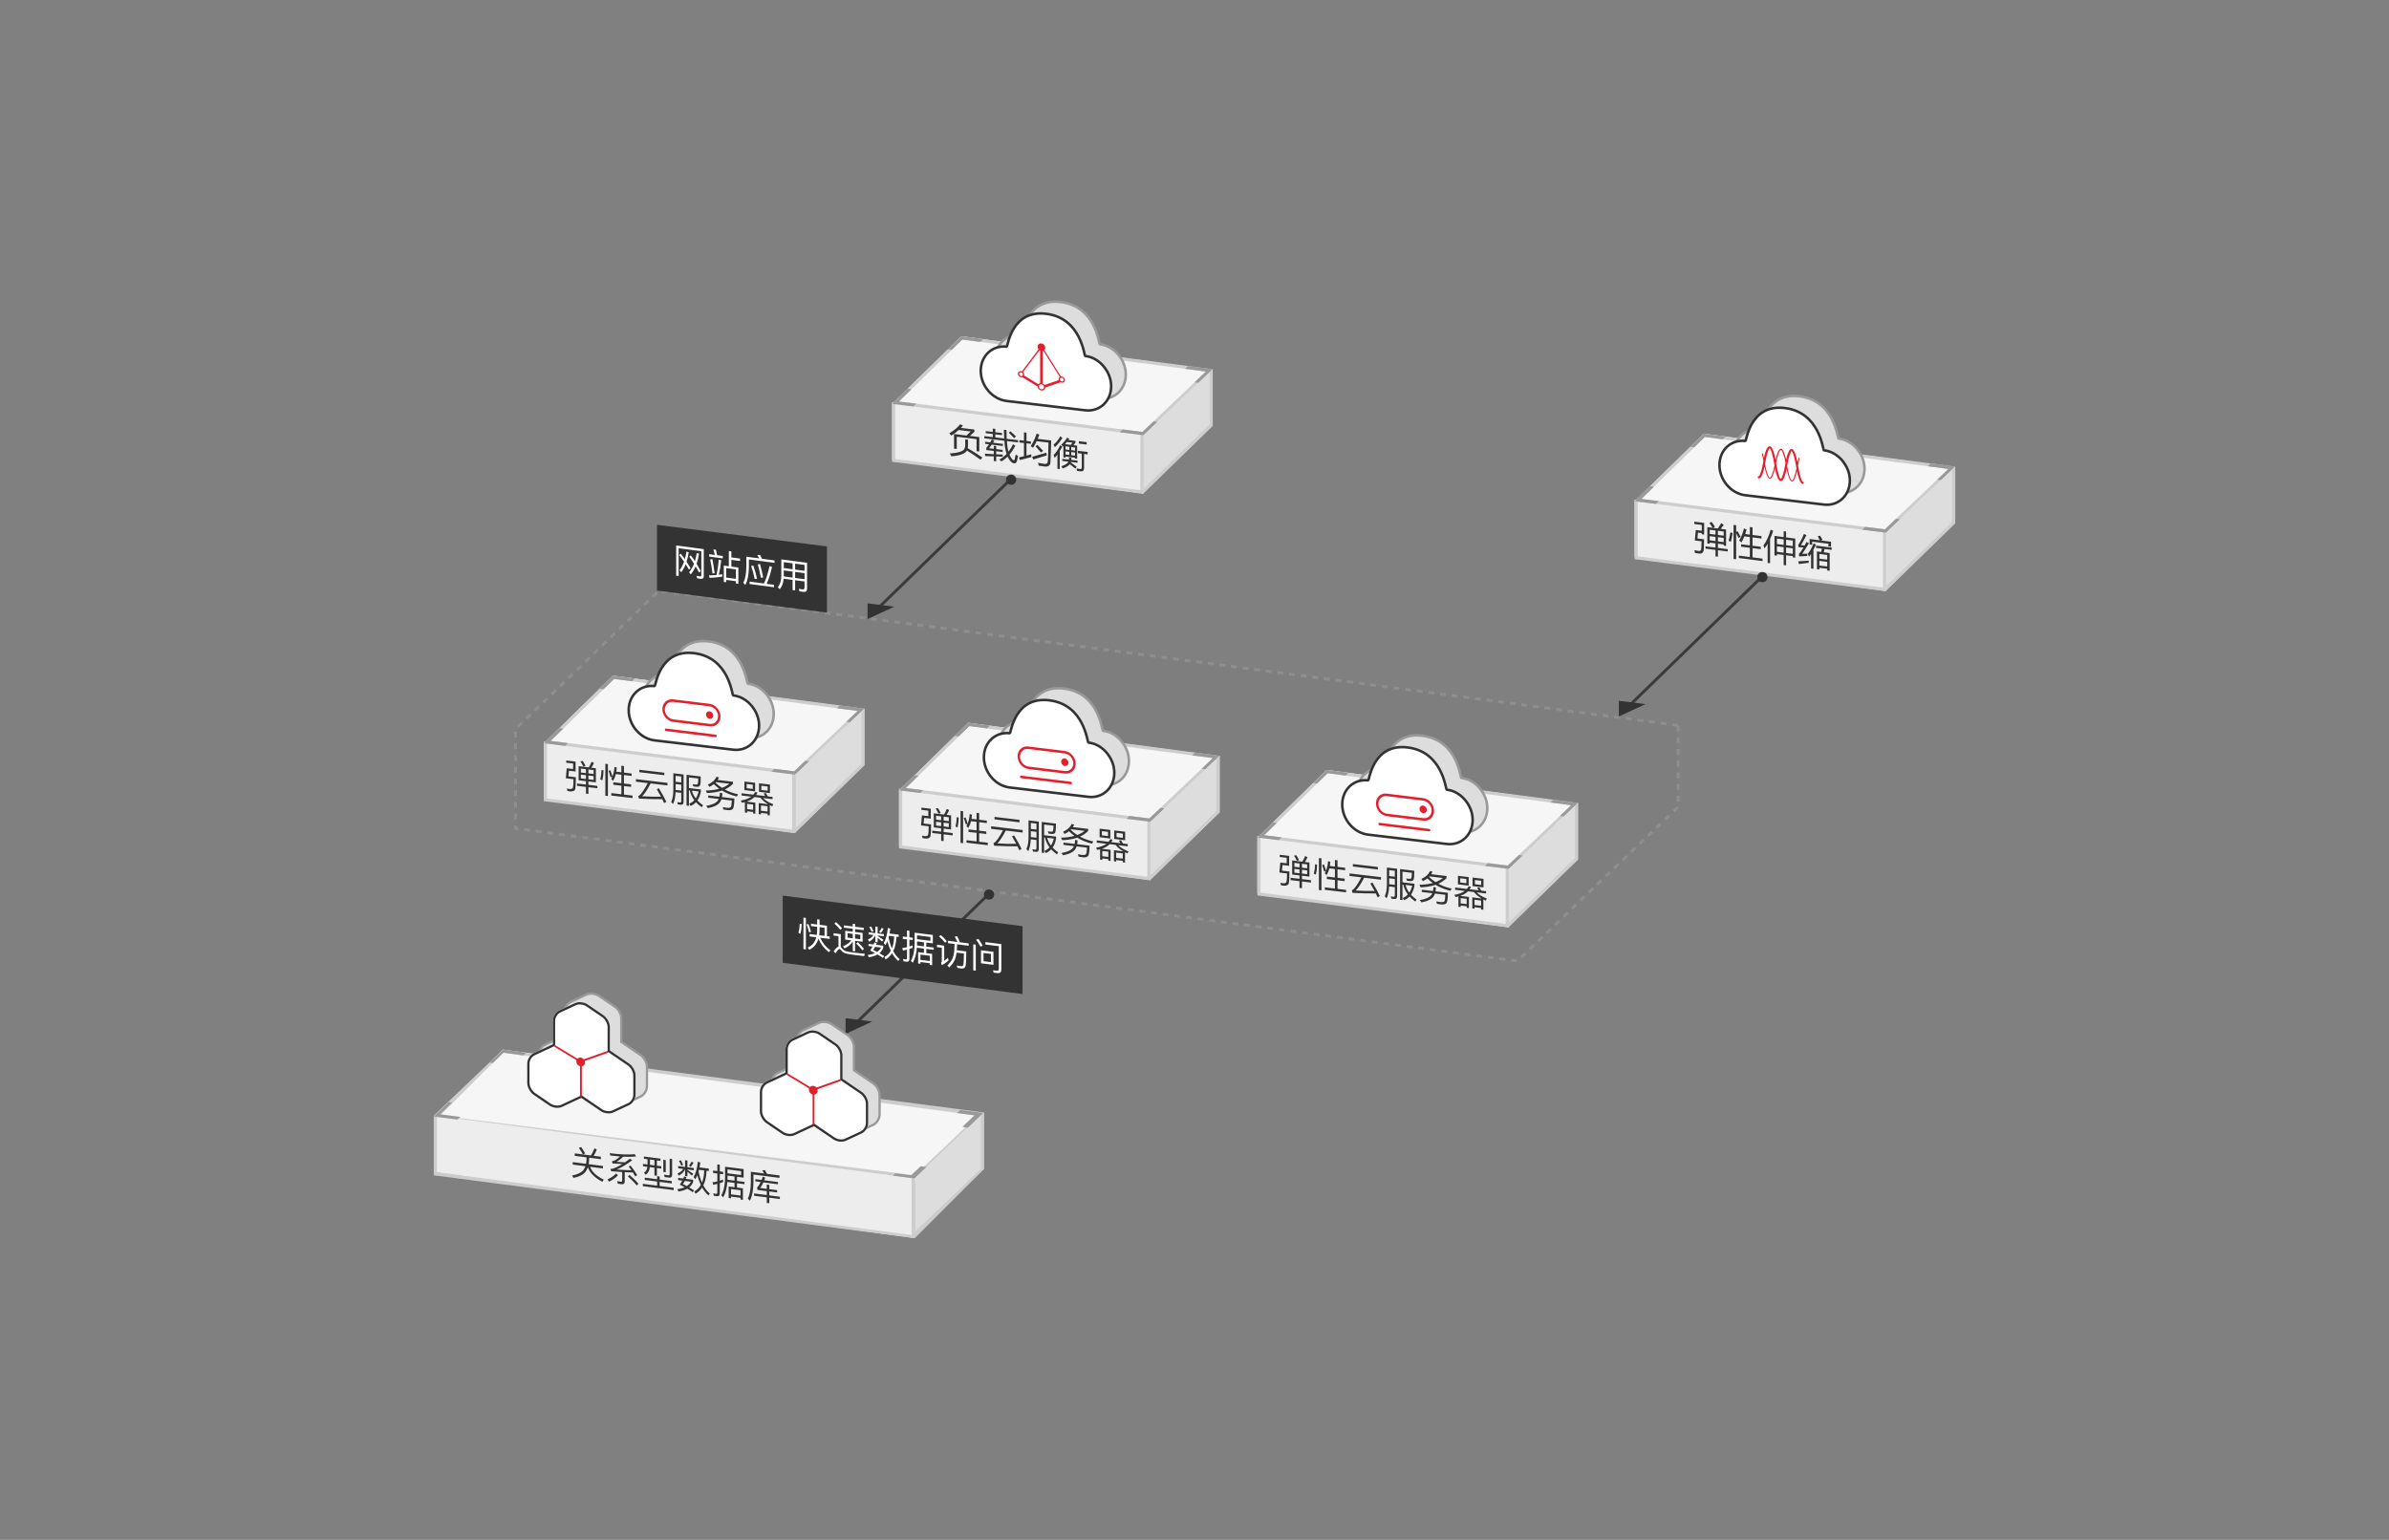 <?xml version="1.0" encoding="UTF-8" standalone="no"?>
<svg width="760px" height="490px" viewBox="0 0 760 490" version="1.1" xmlns="http://www.w3.org/2000/svg" xmlns:xlink="http://www.w3.org/1999/xlink">
    <rect x="0" y="0" width="760" height="490" fill="#808080" stroke="none"/>
    <!-- Generator: Sketch 46.2 (44496) - http://www.bohemiancoding.com/sketch -->
    <title>应用网站</title>
    <desc>Created with Sketch.</desc>
    <defs>
        <path d="M33.158,22.452 L27.017,18.266 L27.017,10.8 C27.017,9.482 26.125,7.841 24.986,7.064 L19.972,3.646 C18.818,2.858 17.076,2.671 15.922,3.209 L10.909,5.546 C9.77,6.078 8.877,7.526 8.877,8.844 L8.877,16.306 L2.755,19.16 C1.616,19.691 0.723,21.14 0.723,22.458 L0.723,28.633 C0.723,29.95 1.615,31.591 2.755,32.368 L7.768,35.787 C8.346,36.181 9.07,36.424 9.793,36.501 C10.515,36.579 11.241,36.492 11.817,36.223 L17.943,33.368 L24.094,37.562 C24.672,37.956 25.396,38.198 26.119,38.276 C26.841,38.354 27.567,38.267 28.143,37.998 L33.156,35.661 C34.296,35.13 35.188,33.682 35.188,32.364 L35.188,26.188 C35.19,24.87 34.297,23.228 33.158,22.452 Z" id="path-1"></path>
        <path d="M33.158,22.452 L27.017,18.266 L27.017,10.8 C27.017,9.482 26.125,7.841 24.986,7.064 L19.972,3.646 C18.818,2.858 17.076,2.671 15.922,3.209 L10.909,5.546 C9.77,6.078 8.877,7.526 8.877,8.844 L8.877,16.306 L2.755,19.16 C1.616,19.691 0.723,21.14 0.723,22.458 L0.723,28.633 C0.723,29.95 1.615,31.591 2.755,32.368 L7.768,35.787 C8.346,36.181 9.07,36.424 9.793,36.501 C10.515,36.579 11.241,36.492 11.817,36.223 L17.943,33.368 L24.094,37.562 C24.672,37.956 25.396,38.198 26.119,38.276 C26.841,38.354 27.567,38.267 28.143,37.998 L33.156,35.661 C34.296,35.13 35.188,33.682 35.188,32.364 L35.188,26.188 C35.19,24.87 34.297,23.228 33.158,22.452 Z" id="path-2"></path>
    </defs>
    <g id="架构图及素材" stroke="none" stroke-width="1" fill="none" fill-rule="evenodd">
        <g id="9-AS-弹性伸缩服务" transform="translate(-2399, -113)">
            <g id="Group-10" transform="translate(2537, 209)">
                <path d="M395.831,134.832 L71.627,92 L26,136.02 L26,167.592 L344.717,209.805 L395.831,160.774 L395.831,134.832 Z" id="Combined-Shape-Copy-13" stroke="#999999" stroke-width="0.931" fill-opacity="0.05" fill="#666666" opacity="0.582" stroke-dasharray="1.863"></path>
                <g id="Group-8" transform="translate(35, 108)">
                    <g id="Group-5">
                        <g id="Group-7">
                            <g id="一个" transform="translate(0, 11)">
                                <polygon id="Rectangle-6" fill="#F6F6F7" points="22 0 102 10.713 80 31.819 0 21.606"></polygon>
                                <polygon id="Rectangle-6" fill="#EDEDED" points="0 39.181 80 50.106 80 31.213 0 21"></polygon>
                                <polygon id="Line" fill="#CDCDCD" fill-rule="nonzero" points="1 39.059 1 21.5 0 21.5 0 39.941 80 50.126 80 30.559 79 30.559 79 48.992"></polygon>
                                <path d="M22.355,1.053 L2.171,20.769 L79.645,30.447 L99.829,11.231 L22.355,1.053 Z M22,0 L102,10.5 L80,31.5 L0,21.5 L22,0 Z" id="Rectangle-6" fill="#CDCDCD" fill-rule="nonzero"></path>
                                <path d="M94.164,9.472 L102,10.5 L97.478,14.817 L96.237,14.651 L99.829,11.231 L93.242,10.366 L94.164,9.472 Z M28.95,0.912 L22,0 L17.738,4.165 L18.997,4.333 L22.355,1.053 L28.032,1.799 L28.95,0.912 Z M72.405,30.551 L80,31.5 L84.453,27.25 L83.181,27.081 L79.645,30.447 L73.327,29.657 L72.405,30.551 Z M6.765,22.346 L0,21.5 L4.923,16.689 L6.178,16.856 L2.171,20.769 L7.684,21.458 L6.765,22.346 Z" id="Combined-Shape" fill="#999999"></path>
                                <polygon id="Rectangle-6" fill="#DDDDDD" points="102 28.5 102 10.5 80 31.5 80 49.787"></polygon>
                                <polygon id="Path-13" fill="#CDCDCD" fill-rule="nonzero" points="80 48.5 80 50 102 28.5 102 10.5 101 11.5 101 28.092"></polygon>
                            </g>
                            <g id="Group" transform="translate(27, 0)">
                                <path d="M37.899,13.557 C37.523,13.523 36.69,1.442 25.4,0.102 C14.316,-1.214 13.278,10.634 12.902,10.59 C8.348,10.049 4.657,13.477 4.657,18.244 C4.657,23.012 8.348,27.315 12.902,27.856 L37.899,30.823 C42.452,31.364 46.144,27.937 46.144,23.17 C46.144,18.402 42.261,13.972 37.899,13.557 Z" id="Fill-1-Copy" stroke="#999999" stroke-width="0.81" fill="#DDDDDD"></path>
                                <path d="M33.243,17.297 C32.866,17.263 32.033,5.182 20.744,3.842 C9.659,2.526 8.621,14.374 8.245,14.33 C3.692,13.789 0,17.217 0,21.984 C0,26.752 3.692,31.055 8.245,31.596 L33.243,34.563 C37.796,35.104 41.487,31.677 41.487,26.91 C41.487,22.142 37.604,17.711 33.243,17.297 Z" id="Fill-1" stroke="#333333" stroke-width="0.81" fill="#FFFFFF"></path>
                                <g id="服务图标3.0_弹性云服务器" transform="translate(19.835, 24.615) rotate(7) translate(-19.835, -24.615) translate(9.835, 19.115)" fill-rule="nonzero" fill="#E41F2B">
                                    <path d="M18.368,9.658 L2.489,9.658 C2.275,9.658 2.125,9.836 2.155,10.054 C2.185,10.272 2.384,10.45 2.598,10.45 L18.476,10.45 C18.69,10.45 18.84,10.272 18.81,10.054 C18.78,9.836 18.582,9.658 18.368,9.658 Z M15.57,2.538 C14.927,2.538 14.479,3.07 14.569,3.725 C14.659,4.38 15.253,4.912 15.896,4.912 C16.538,4.912 16.987,4.38 16.897,3.725 C16.807,3.071 16.212,2.538 15.57,2.538 Z M15.244,0.165 L3.602,0.165 C1.674,0.165 0.329,1.759 0.599,3.725 C0.869,5.691 2.651,7.285 4.58,7.285 L16.222,7.285 C18.15,7.285 19.495,5.691 19.225,3.725 C18.955,1.759 17.173,0.165 15.244,0.165 Z M16.113,6.494 L4.471,6.494 C2.973,6.494 1.584,5.252 1.375,3.725 C1.165,2.198 2.213,0.956 3.711,0.956 L15.352,0.956 C16.85,0.956 18.239,2.198 18.449,3.725 C18.659,5.252 17.611,6.494 16.113,6.494 Z" id="Shape"></path>
                                </g>
                            </g>
                        </g>
                        <path d="M8.006,41.257 L10.107,41.507 L10.107,38.355 L7.123,38 L7.123,38.704 L9.325,38.966 L9.325,40.71 L7.291,40.468 L7,43.652 L9.437,43.942 C9.437,45.283 9.381,46.171 9.269,46.582 C9.168,46.972 8.788,47.14 8.129,47.061 C7.849,47.028 7.581,46.974 7.313,46.919 L7.514,47.692 C7.782,47.746 8.051,47.801 8.308,47.831 C9.302,47.905 9.872,47.637 10.018,47.006 C10.13,46.438 10.197,45.206 10.197,43.328 L7.816,43.045 L8.006,41.257 Z M11.068,39.81 L14.321,40.197 C14.656,39.633 14.936,39.041 15.182,38.411 L15.953,38.771 C15.707,39.345 15.427,39.859 15.114,40.292 L16.567,40.464 L16.567,44.946 L14.187,44.663 L14.187,45.747 L17.059,46.089 L17.059,46.838 L14.187,46.496 L14.187,48.642 L13.404,48.549 L13.404,46.403 L10.577,46.067 L10.577,45.318 L13.404,45.654 L13.404,44.57 L11.068,44.292 L11.068,39.81 Z M15.841,44.178 L15.841,42.971 L14.187,42.774 L14.187,43.981 L15.841,44.178 Z M13.404,43.888 L13.404,42.681 L11.784,42.489 L11.784,43.696 L13.404,43.888 Z M11.784,41.818 L13.404,42.011 L13.404,40.77 L11.784,40.577 L11.784,41.818 Z M14.187,40.863 L14.187,42.104 L15.841,42.3 L15.841,41.06 L14.187,40.863 Z M12.387,38.145 C12.723,38.644 13.013,39.17 13.259,39.713 L12.566,39.933 C12.298,39.32 11.985,38.779 11.65,38.292 L12.387,38.145 Z M18.367,41.025 C18.333,42.094 18.199,43.095 17.965,44.028 L18.624,44.297 C18.848,43.317 18.982,42.26 19.004,41.145 L18.367,41.025 Z M21.172,41.124 L20.58,41.243 C20.837,41.9 21.049,42.584 21.217,43.286 L21.776,43.207 C21.675,43.419 21.564,43.64 21.441,43.872 L22.033,44.479 C22.424,43.832 22.726,43.108 22.927,42.316 L24.671,42.523 L24.671,45.228 L22.111,44.924 L22.111,45.717 L24.671,46.022 L24.671,48.749 L21.474,48.369 L21.474,49.151 L28.225,49.954 L28.225,49.171 L25.498,48.847 L25.498,46.12 L27.767,46.39 L27.767,45.596 L25.498,45.326 L25.498,42.622 L27.934,42.911 L27.934,42.14 L25.498,41.85 L25.498,39.76 L24.671,39.662 L24.671,41.752 L23.072,41.562 C23.14,41.145 23.184,40.703 23.207,40.237 L22.48,40.05 C22.424,41.15 22.201,42.162 21.821,43.09 C21.631,42.352 21.418,41.701 21.172,41.124 Z M19.574,39.045 L19.574,49.216 L20.39,49.313 L20.39,39.142 L19.574,39.045 Z M30.382,40.945 L30.382,41.727 L38.34,42.673 L38.34,41.891 L30.382,40.945 Z M29.309,43.935 L29.309,44.74 L33.076,45.188 C31.902,47.429 30.952,48.769 30.237,49.221 C30.192,49.238 30.136,49.265 30.047,49.276 L30.259,50.118 C32.942,50.258 35.412,50.328 37.681,50.307 C37.893,50.735 38.083,51.148 38.262,51.561 L38.977,51.143 C38.418,49.937 37.625,48.49 36.597,46.825 L35.948,47.15 C36.44,47.969 36.887,48.76 37.29,49.523 C35.289,49.553 33.288,49.505 31.276,49.378 C32.036,48.641 32.942,47.285 33.97,45.294 L39.335,45.932 L39.335,45.128 L29.309,43.935 Z M41.928,45.492 L41.928,47.358 L43.728,47.572 L43.728,45.706 L41.928,45.492 Z M43.728,44.979 L43.728,43.09 L41.928,42.876 L41.928,44.765 L43.728,44.979 Z M41.917,48.084 C41.85,49.64 41.582,50.894 41.123,51.845 L40.52,51.215 C40.967,50.262 41.19,48.992 41.202,47.428 L41.202,42.064 L44.465,42.452 L44.465,51.17 C44.465,51.84 44.152,52.15 43.526,52.075 L42.632,51.969 L42.442,51.231 C42.755,51.29 43.035,51.346 43.303,51.378 C43.582,51.411 43.728,51.227 43.728,50.825 L43.728,48.299 L41.917,48.084 Z M46.164,47.482 L46.164,52.434 L45.404,52.343 L45.404,42.552 L49.931,43.09 C49.931,44.476 49.864,45.385 49.73,45.816 C49.595,46.258 49.182,46.444 48.478,46.36 L47.572,46.252 L47.36,45.534 C47.55,45.557 47.796,45.597 48.109,45.634 C48.377,45.666 48.567,45.667 48.701,45.649 C48.835,45.62 48.936,45.52 49.003,45.361 C49.081,45.124 49.126,44.582 49.148,43.735 L46.164,43.38 L46.164,46.767 L49.964,47.219 L49.964,47.9 C49.752,49.026 49.383,49.966 48.869,50.71 C49.372,51.261 49.964,51.768 50.646,52.24 L50.244,52.874 C49.528,52.375 48.925,51.845 48.411,51.281 C47.919,51.793 47.349,52.183 46.678,52.461 L46.254,51.762 C46.891,51.492 47.427,51.12 47.874,50.636 C47.159,49.679 46.678,48.639 46.432,47.514 L46.164,47.482 Z M47.125,47.596 C47.36,48.485 47.762,49.304 48.332,50.065 C48.746,49.443 49.048,48.708 49.249,47.849 L47.125,47.596 Z M54.916,43.18 L55.732,43.389 C55.609,43.676 55.463,43.938 55.307,44.188 L60.18,44.767 L60.18,45.416 C59.465,46.158 58.593,46.758 57.565,47.217 C58.828,47.904 60.236,48.418 61.79,48.759 L61.421,49.464 C59.655,49.053 58.079,48.418 56.693,47.561 C55.329,48.024 53.731,48.292 51.92,48.357 L51.551,47.553 C53.172,47.522 54.592,47.333 55.821,46.987 C55.195,46.544 54.614,46.05 54.077,45.517 C53.653,45.847 53.194,46.139 52.68,46.39 L52.188,45.684 C53.53,45.072 54.446,44.242 54.916,43.18 Z M56.682,46.699 C57.587,46.359 58.369,45.916 59.029,45.391 L54.759,44.883 L54.614,45.044 C55.24,45.666 55.933,46.218 56.682,46.699 Z M56,48.283 L56.793,48.377 C56.793,48.824 56.749,49.244 56.682,49.638 L60.616,50.106 C60.594,51.992 60.426,53.101 60.102,53.431 C59.778,53.762 59.219,53.885 58.425,53.791 C58.068,53.748 57.632,53.674 57.118,53.591 L56.916,52.84 L58.235,53.053 C58.906,53.122 59.319,53.025 59.498,52.778 C59.666,52.53 59.766,51.849 59.8,50.735 L56.492,50.342 C56.402,50.622 56.279,50.887 56.134,51.138 C55.564,52.076 54.256,52.759 52.2,53.162 L51.663,52.439 C53.496,52.121 54.714,51.584 55.296,50.837 C55.43,50.652 55.553,50.454 55.642,50.241 L52.311,49.845 L52.311,49.118 L55.866,49.541 C55.955,49.149 56,48.73 56,48.283 Z M63.813,44.696 L67.222,45.102 L67.222,47.818 L63.813,47.412 L63.813,44.696 Z M66.484,47.048 L66.484,45.707 L64.539,45.476 L64.539,46.817 L66.484,47.048 Z M68.462,45.249 L71.938,45.663 L71.938,48.379 L68.462,47.965 L68.462,45.249 Z M71.212,47.61 L71.212,46.269 L69.2,46.03 L69.2,47.371 L71.212,47.61 Z M62.907,48.422 L66.674,48.87 C66.886,48.605 67.054,48.323 67.188,48.026 L67.959,48.196 C67.847,48.473 67.702,48.724 67.546,48.974 L70.429,49.317 C70.273,49.019 70.105,48.742 69.926,48.497 L70.608,48.355 C70.843,48.695 71.044,49.044 71.223,49.411 L72.765,49.595 L72.765,50.31 L69.748,49.951 C70.474,50.708 71.558,51.374 73,51.936 L72.676,52.579 C72.396,52.457 72.139,52.326 71.893,52.207 L71.893,55.493 L71.178,55.408 L71.178,54.927 L69.088,54.679 L69.088,55.159 L68.373,55.074 L68.373,51.554 L71.357,51.909 C70.284,51.289 69.457,50.598 68.898,49.85 L67.009,49.626 C66.383,50.266 65.545,50.748 64.494,51.092 L67.3,51.426 L67.3,54.947 L66.584,54.862 L66.584,54.381 L64.673,54.154 L64.673,54.634 L63.969,54.551 L63.969,51.254 C63.667,51.329 63.365,51.394 63.052,51.458 L62.684,50.754 C64.114,50.5 65.21,50.082 65.992,49.505 L62.907,49.138 L62.907,48.422 Z M64.673,53.461 L66.584,53.688 L66.584,52.012 L64.673,51.784 L64.673,53.461 Z M69.088,53.986 L71.178,54.234 L71.178,52.558 L69.088,52.309 L69.088,53.986 Z" id="弹性云服务器" fill="#333333"></path>
                    </g>
                    <g id="Group-5" transform="translate(113, 15)">
                        <g id="Group-7">
                            <g id="一个" transform="translate(0, 11)">
                                <polygon id="Rectangle-6" fill="#F6F6F7" points="22 0 102 10.713 80 31.819 0 21.606"></polygon>
                                <polygon id="Rectangle-6" fill="#EDEDED" points="0 39.181 80 50.106 80 31.213 0 21"></polygon>
                                <polygon id="Line" fill="#CDCDCD" fill-rule="nonzero" points="1 39.059 1 21.5 0 21.5 0 39.941 80 50.126 80 30.559 79 30.559 79 48.992"></polygon>
                                <path d="M22.355,1.053 L2.171,20.769 L79.645,30.447 L99.829,11.231 L22.355,1.053 Z M22,0 L102,10.5 L80,31.5 L0,21.5 L22,0 Z" id="Rectangle-6" fill="#CDCDCD" fill-rule="nonzero"></path>
                                <path d="M94.164,9.472 L102,10.5 L97.478,14.817 L96.237,14.651 L99.829,11.231 L93.242,10.366 L94.164,9.472 Z M28.95,0.912 L22,0 L17.738,4.165 L18.997,4.333 L22.355,1.053 L28.032,1.799 L28.95,0.912 Z M72.405,30.551 L80,31.5 L84.453,27.25 L83.181,27.081 L79.645,30.447 L73.327,29.657 L72.405,30.551 Z M6.765,22.346 L0,21.5 L4.923,16.689 L6.178,16.856 L2.171,20.769 L7.684,21.458 L6.765,22.346 Z" id="Combined-Shape" fill="#999999"></path>
                                <polygon id="Rectangle-6" fill="#DDDDDD" points="102 28.5 102 10.5 80 31.5 80 49.787"></polygon>
                                <polygon id="Path-13" fill="#CDCDCD" fill-rule="nonzero" points="80 48.5 80 50 102 28.5 102 10.5 101 11.5 101 28.092"></polygon>
                            </g>
                            <g id="Group" transform="translate(27, 0)">
                                <path d="M37.899,13.557 C37.523,13.523 36.69,1.442 25.4,0.102 C14.316,-1.214 13.278,10.634 12.902,10.59 C8.348,10.049 4.657,13.477 4.657,18.244 C4.657,23.012 8.348,27.315 12.902,27.856 L37.899,30.823 C42.452,31.364 46.144,27.937 46.144,23.17 C46.144,18.402 42.261,13.972 37.899,13.557 Z" id="Fill-1-Copy" stroke="#999999" stroke-width="0.81" fill="#DDDDDD"></path>
                                <path d="M33.243,17.297 C32.866,17.263 32.033,5.182 20.744,3.842 C9.659,2.526 8.621,14.374 8.245,14.33 C3.692,13.789 0,17.217 0,21.984 C0,26.752 3.692,31.055 8.245,31.596 L33.243,34.563 C37.796,35.104 41.487,31.677 41.487,26.91 C41.487,22.142 37.604,17.711 33.243,17.297 Z" id="Fill-1" stroke="#333333" stroke-width="0.81" fill="#FFFFFF"></path>
                                <g id="服务图标3.0_弹性云服务器" transform="translate(19.835, 24.615) rotate(7) translate(-19.835, -24.615) translate(9.835, 19.115)" fill-rule="nonzero" fill="#E41F2B">
                                    <path d="M18.368,9.658 L2.489,9.658 C2.275,9.658 2.125,9.836 2.155,10.054 C2.185,10.272 2.384,10.45 2.598,10.45 L18.476,10.45 C18.69,10.45 18.84,10.272 18.81,10.054 C18.78,9.836 18.582,9.658 18.368,9.658 Z M15.57,2.538 C14.927,2.538 14.479,3.07 14.569,3.725 C14.659,4.38 15.253,4.912 15.896,4.912 C16.538,4.912 16.987,4.38 16.897,3.725 C16.807,3.071 16.212,2.538 15.57,2.538 Z M15.244,0.165 L3.602,0.165 C1.674,0.165 0.329,1.759 0.599,3.725 C0.869,5.691 2.651,7.285 4.58,7.285 L16.222,7.285 C18.15,7.285 19.495,5.691 19.225,3.725 C18.955,1.759 17.173,0.165 15.244,0.165 Z M16.113,6.494 L4.471,6.494 C2.973,6.494 1.584,5.252 1.375,3.725 C1.165,2.198 2.213,0.956 3.711,0.956 L15.352,0.956 C16.85,0.956 18.239,2.198 18.449,3.725 C18.659,5.252 17.611,6.494 16.113,6.494 Z" id="Shape"></path>
                                </g>
                            </g>
                        </g>
                    </g>
                    <g id="Group-5" transform="translate(227, 30)">
                        <g id="Group-7">
                            <g id="一个" transform="translate(0, 11)">
                                <polygon id="Rectangle-6" fill="#F6F6F7" points="22 0 102 10.713 80 31.819 0 21.606"></polygon>
                                <polygon id="Rectangle-6" fill="#EDEDED" points="0 39.181 80 50.106 80 31.213 0 21"></polygon>
                                <polygon id="Line" fill="#CDCDCD" fill-rule="nonzero" points="1 39.059 1 21.5 0 21.5 0 39.941 80 50.126 80 30.559 79 30.559 79 48.992"></polygon>
                                <path d="M22.355,1.053 L2.171,20.769 L79.645,30.447 L99.829,11.231 L22.355,1.053 Z M22,0 L102,10.5 L80,31.5 L0,21.5 L22,0 Z" id="Rectangle-6" fill="#CDCDCD" fill-rule="nonzero"></path>
                                <path d="M94.164,9.472 L102,10.5 L97.478,14.817 L96.237,14.651 L99.829,11.231 L93.242,10.366 L94.164,9.472 Z M28.95,0.912 L22,0 L17.738,4.165 L18.997,4.333 L22.355,1.053 L28.032,1.799 L28.95,0.912 Z M72.405,30.551 L80,31.5 L84.453,27.25 L83.181,27.081 L79.645,30.447 L73.327,29.657 L72.405,30.551 Z M6.765,22.346 L0,21.5 L4.923,16.689 L6.178,16.856 L2.171,20.769 L7.684,21.458 L6.765,22.346 Z" id="Combined-Shape" fill="#999999"></path>
                                <polygon id="Rectangle-6" fill="#DDDDDD" points="102 28.5 102 10.5 80 31.5 80 49.787"></polygon>
                                <polygon id="Path-13" fill="#CDCDCD" fill-rule="nonzero" points="80 48.5 80 50 102 28.5 102 10.5 101 11.5 101 28.092"></polygon>
                            </g>
                            <g id="Group" transform="translate(27, 0)">
                                <path d="M37.899,13.557 C37.523,13.523 36.69,1.442 25.4,0.102 C14.316,-1.214 13.278,10.634 12.902,10.59 C8.348,10.049 4.657,13.477 4.657,18.244 C4.657,23.012 8.348,27.315 12.902,27.856 L37.899,30.823 C42.452,31.364 46.144,27.937 46.144,23.17 C46.144,18.402 42.261,13.972 37.899,13.557 Z" id="Fill-1-Copy" stroke="#999999" stroke-width="0.81" fill="#DDDDDD"></path>
                                <path d="M33.243,17.297 C32.866,17.263 32.033,5.182 20.744,3.842 C9.659,2.526 8.621,14.374 8.245,14.33 C3.692,13.789 0,17.217 0,21.984 C0,26.752 3.692,31.055 8.245,31.596 L33.243,34.563 C37.796,35.104 41.487,31.677 41.487,26.91 C41.487,22.142 37.604,17.711 33.243,17.297 Z" id="Fill-1" stroke="#333333" stroke-width="0.81" fill="#FFFFFF"></path>
                                <g id="服务图标3.0_弹性云服务器" transform="translate(19.835, 24.615) rotate(7) translate(-19.835, -24.615) translate(9.835, 19.115)" fill-rule="nonzero" fill="#E41F2B">
                                    <path d="M18.368,9.658 L2.489,9.658 C2.275,9.658 2.125,9.836 2.155,10.054 C2.185,10.272 2.384,10.45 2.598,10.45 L18.476,10.45 C18.69,10.45 18.84,10.272 18.81,10.054 C18.78,9.836 18.582,9.658 18.368,9.658 Z M15.57,2.538 C14.927,2.538 14.479,3.07 14.569,3.725 C14.659,4.38 15.253,4.912 15.896,4.912 C16.538,4.912 16.987,4.38 16.897,3.725 C16.807,3.071 16.212,2.538 15.57,2.538 Z M15.244,0.165 L3.602,0.165 C1.674,0.165 0.329,1.759 0.599,3.725 C0.869,5.691 2.651,7.285 4.58,7.285 L16.222,7.285 C18.15,7.285 19.495,5.691 19.225,3.725 C18.955,1.759 17.173,0.165 15.244,0.165 Z M16.113,6.494 L4.471,6.494 C2.973,6.494 1.584,5.252 1.375,3.725 C1.165,2.198 2.213,0.956 3.711,0.956 L15.352,0.956 C16.85,0.956 18.239,2.198 18.449,3.725 C18.659,5.252 17.611,6.494 16.113,6.494 Z" id="Shape"></path>
                                </g>
                            </g>
                        </g>
                    </g>
                </g>
                <g id="Group-18" transform="translate(382, 30)">
                    <g id="一个" transform="translate(0, 12)">
                        <polygon id="Rectangle-6" fill="#F6F6F7" points="22 0 102 10.713 80 31.819 0 21.606"></polygon>
                        <polygon id="Rectangle-6" fill="#EDEDED" points="0 39.181 80 50.106 80 31.213 0 21"></polygon>
                        <polygon id="Line" fill="#CDCDCD" fill-rule="nonzero" points="1 39.059 1 21.5 0 21.5 0 39.941 80 50.126 80 30.559 79 30.559 79 48.992"></polygon>
                        <path d="M22.355,1.053 L2.171,20.769 L79.645,30.447 L99.829,11.231 L22.355,1.053 Z M22,0 L102,10.5 L80,31.5 L0,21.5 L22,0 Z" id="Rectangle-6" fill="#CDCDCD" fill-rule="nonzero"></path>
                        <path d="M94.164,9.472 L102,10.5 L97.478,14.817 L96.237,14.651 L99.829,11.231 L93.242,10.366 L94.164,9.472 Z M28.95,0.912 L22,0 L17.738,4.165 L18.997,4.333 L22.355,1.053 L28.032,1.799 L28.95,0.912 Z M72.405,30.551 L80,31.5 L84.453,27.25 L83.181,27.081 L79.645,30.447 L73.327,29.657 L72.405,30.551 Z M6.765,22.346 L0,21.5 L4.923,16.689 L6.178,16.856 L2.171,20.769 L7.684,21.458 L6.765,22.346 Z" id="Combined-Shape" fill="#999999"></path>
                        <polygon id="Rectangle-6" fill="#DDDDDD" points="102 28.5 102 10.5 80 31.5 80 49.787"></polygon>
                        <polygon id="Path-13" fill="#CDCDCD" fill-rule="nonzero" points="80 48.5 80 50 102 28.5 102 10.5 101 11.5 101 28.092"></polygon>
                    </g>
                    <g id="Group-8" transform="translate(27, 0)">
                        <path d="M37.899,13.557 C37.523,13.523 36.69,1.442 25.4,0.102 C14.316,-1.214 13.278,10.634 12.902,10.59 C8.348,10.049 4.657,13.477 4.657,18.244 C4.657,23.012 8.348,27.315 12.902,27.856 L37.899,30.823 C42.452,31.364 46.144,27.937 46.144,23.17 C46.144,18.402 42.261,13.972 37.899,13.557 Z" id="Fill-1-Copy" stroke="#999999" stroke-width="0.81" fill="#DDDDDD"></path>
                        <path d="M33.243,17.297 C32.866,17.263 32.033,5.182 20.744,3.842 C9.659,2.526 8.621,14.374 8.245,14.33 C3.692,13.789 0,17.217 0,21.984 C0,26.752 3.692,31.055 8.245,31.596 L33.243,34.563 C37.796,35.104 41.487,31.677 41.487,26.91 C41.487,22.142 37.604,17.711 33.243,17.297 Z" id="Fill-1" stroke="#333333" stroke-width="0.81" fill="#FFFFFF"></path>
                        <path d="M26.489,27.309 C26.102,27.136 25.435,24.85 25.06,22.415 C25.043,22.301 25.024,22.181 25.004,22.058 C25.088,21.585 25.254,20.724 25.476,19.894 C25.498,19.808 25.445,19.711 25.356,19.676 C25.267,19.642 25.176,19.685 25.153,19.771 C25.03,20.235 24.923,20.708 24.838,21.12 C24.472,19.21 23.86,16.989 22.984,16.879 C22.17,16.777 21.584,18.558 21.211,20.27 C20.872,18.771 20.303,16.877 19.585,16.787 C18.791,16.688 18.18,18.845 17.859,20.303 C17.494,18.38 16.878,16.115 15.993,16.004 C15.121,15.895 14.511,17.944 14.144,19.757 C14.057,19.329 13.949,18.837 13.824,18.35 C13.8,18.259 13.708,18.194 13.62,18.207 C13.532,18.22 13.479,18.304 13.502,18.396 C13.724,19.256 13.891,20.132 13.981,20.635 C13.958,20.768 13.937,20.897 13.917,21.02 C13.544,23.354 12.879,25.467 12.491,25.555 C12.311,25.536 12.165,25.665 12.165,25.847 C12.165,26.031 12.314,26.199 12.498,26.222 C13.358,26.33 13.963,24.339 14.331,22.546 C14.664,24.109 15.253,26.244 16.007,26.338 C16.75,26.431 17.333,24.5 17.668,23.028 C18.037,24.897 18.639,26.991 19.488,27.098 C20.383,27.21 21.001,25.053 21.365,23.209 C21.683,24.834 22.268,27.122 23.042,27.219 C23.77,27.31 24.33,25.42 24.66,23.908 C25.029,25.776 25.63,27.867 26.479,27.973 C26.663,27.996 26.817,27.867 26.817,27.683 C26.817,27.499 26.673,27.332 26.489,27.309 Z M16.007,26.005 C15.532,25.945 14.888,23.826 14.493,21.69 C14.523,21.522 14.55,21.36 14.574,21.206 C14.949,18.866 15.617,16.747 15.983,16.668 C16.37,16.841 17.038,19.127 17.412,21.562 C17.44,21.744 17.471,21.939 17.506,22.141 C17.11,24.153 16.476,26.063 16.007,26.005 Z M20.908,21.896 C20.533,24.236 19.865,26.355 19.499,26.434 C19.112,26.261 18.445,23.975 18.07,21.54 C18.06,21.476 18.05,21.41 18.039,21.344 C18.411,19.266 19.085,17.141 19.573,17.202 C20.024,17.259 20.635,19.231 21.018,21.245 C20.977,21.472 20.94,21.691 20.908,21.896 Z M23.042,26.886 C22.564,26.826 21.906,24.523 21.53,22.295 C21.542,22.222 21.554,22.151 21.565,22.081 C21.939,19.741 22.606,17.622 22.973,17.543 C23.36,17.716 24.028,20.002 24.402,22.437 C24.43,22.614 24.46,22.803 24.493,22.999 C24.11,25.018 23.495,26.943 23.042,26.886 Z" id="Shape" fill="#E41F2B" fill-rule="nonzero"></path>
                    </g>
                    <path d="M23.825,40.42 L24.473,40.054 C24.826,40.501 25.189,41.019 25.563,41.607 L24.921,41.964 L26.492,42.165 C26.884,41.579 27.244,41.007 27.571,40.45 L28.37,41.024 C28.075,41.424 27.756,41.844 27.415,42.283 L29.104,42.499 L29.104,47.717 L28.348,47.621 L28.348,47.237 L26.513,47.002 L26.513,48.35 L29.644,48.751 L29.644,49.486 L26.513,49.085 L26.513,51.146 L25.736,51.046 L25.736,48.985 L22.552,48.578 L22.552,47.843 L25.736,48.251 L25.736,46.903 L23.901,46.668 L23.901,47.051 L23.145,46.955 L23.145,41.736 L24.791,41.947 C24.511,41.443 24.189,40.934 23.825,40.42 Z M19,40 L22.131,40.401 L22.131,44.106 L21.375,44.009 L21.375,43.637 L20.166,43.482 L19.993,45.345 L22.109,45.616 C22.095,46.659 22.066,47.683 22.023,48.686 C21.972,49.783 21.486,50.272 20.565,50.155 C20.313,50.122 19.864,50.057 19.216,49.96 C19.173,49.677 19.112,49.38 19.032,49.07 C19.694,49.206 20.159,49.291 20.425,49.325 C20.936,49.391 21.202,49.125 21.224,48.529 C21.267,47.723 21.296,46.967 21.31,46.259 L19.162,45.985 L19.475,42.648 L21.375,42.891 L21.375,41.049 L19,40.745 L19,40 Z M26.513,46.267 L28.348,46.502 L28.348,45.176 L26.513,44.941 L26.513,46.267 Z M23.901,42.568 L23.901,43.894 L25.736,44.129 L25.736,42.802 L23.901,42.568 Z M28.348,43.137 L26.513,42.902 L26.513,44.228 L28.348,44.463 L28.348,43.137 Z M23.901,45.933 L25.736,46.168 L25.736,44.842 L23.901,44.607 L23.901,45.933 Z M33.174,50.803 L36.671,51.251 L36.671,48.313 L33.886,47.956 L33.886,47.189 L36.671,47.545 L36.671,44.892 L34.922,44.669 C34.656,45.329 34.347,45.98 33.994,46.622 C33.685,46.326 33.444,46.127 33.271,46.025 C33.991,44.794 34.494,43.507 34.782,42.162 L35.635,42.501 C35.513,42.99 35.369,43.469 35.203,43.937 L36.671,44.125 L36.671,41.713 L37.524,41.822 L37.524,44.234 L40.363,44.597 L40.363,45.365 L37.524,45.002 L37.524,47.655 L40.147,47.99 L40.147,48.758 L37.524,48.422 L37.524,51.36 L40.698,51.766 L40.698,52.534 L33.174,51.571 L33.174,50.803 Z M31.49,41.039 L32.321,41.146 L32.321,43.25 L32.785,43.047 C33.159,43.687 33.48,44.283 33.746,44.836 L33.077,45.189 C32.825,44.616 32.573,44.105 32.321,43.656 L32.321,51.955 L31.49,51.849 L31.49,41.039 Z M30.486,43.388 L31.198,43.644 C31.069,44.512 30.889,45.428 30.658,46.392 C30.464,46.294 30.216,46.193 29.914,46.089 C30.13,45.32 30.32,44.42 30.486,43.388 Z M47.423,43.034 L48.2,43.134 L48.2,45.008 L51.115,45.381 L51.115,51.466 L50.338,51.366 L50.338,50.972 L48.2,50.698 L48.2,53.91 L47.423,53.811 L47.423,50.599 L45.286,50.325 L45.286,50.818 L44.508,50.719 L44.508,44.536 L47.423,44.909 L47.423,43.034 Z M41,47.584 C41.979,46.211 42.742,44.536 43.289,42.56 L44.098,42.905 C43.799,43.853 43.468,44.726 43.105,45.524 L43.105,53.225 L42.328,53.126 L42.328,47.03 C42.015,47.568 41.684,48.059 41.335,48.504 C41.248,48.222 41.137,47.916 41,47.584 Z M50.338,46.016 L48.2,45.743 L48.2,47.497 L50.338,47.77 L50.338,46.016 Z M45.286,49.591 L47.423,49.864 L47.423,48.11 L45.286,47.837 L45.286,49.591 Z M45.286,45.37 L45.286,47.124 L47.423,47.397 L47.423,45.643 L45.286,45.37 Z M48.2,49.964 L50.338,50.237 L50.338,48.483 L48.2,48.209 L48.2,49.964 Z M57.743,47.622 L62.709,48.257 L62.709,48.981 L60.452,48.692 C60.359,49.064 60.267,49.414 60.177,49.742 L62.061,49.983 L62.061,55.629 L61.284,55.53 L61.284,54.992 L58.79,54.673 L58.79,55.211 L58.013,55.111 L58.013,49.465 L59.362,49.638 C59.445,49.301 59.52,48.949 59.589,48.582 L57.743,48.345 L57.743,47.622 Z M53.328,50.236 C53.954,50.236 54.504,50.218 54.979,50.184 C54.951,50.444 54.929,50.689 54.915,50.921 C53.893,50.959 53.051,51.004 52.389,51.059 L52.259,50.253 C52.666,49.881 53.16,49.199 53.743,48.206 C53.132,48.172 52.63,48.148 52.237,48.134 L52.043,47.441 C52.662,46.577 53.27,45.398 53.868,43.903 L54.677,44.291 C54.073,45.522 53.49,46.581 52.928,47.466 C53.18,47.498 53.567,47.542 54.089,47.598 C54.287,47.243 54.494,46.855 54.71,46.433 L55.465,46.881 C54.45,48.542 53.738,49.66 53.328,50.236 Z M55.681,45.516 L58.936,45.933 C58.752,45.544 58.527,45.131 58.261,44.695 L58.974,44.436 C59.326,44.941 59.596,45.381 59.783,45.756 L59.227,45.97 L62.493,46.388 L62.493,47.988 L61.672,47.883 L61.672,47.028 L56.501,46.367 L56.501,47.375 L55.681,47.27 L55.681,45.516 Z M55.109,50.267 C55.821,49.32 56.437,48.204 56.955,46.918 L57.711,47.267 C57.451,47.866 57.182,48.431 56.901,48.961 L56.901,54.991 L56.145,54.894 L56.145,50.251 C55.944,50.565 55.739,50.862 55.53,51.143 C55.422,50.851 55.282,50.559 55.109,50.267 Z M58.79,53.961 L61.284,54.28 L61.284,52.789 L58.79,52.47 L58.79,53.961 Z M61.284,50.596 L58.79,50.277 L58.79,51.768 L61.284,52.087 L61.284,50.596 Z M52.076,52.619 C53.313,52.573 54.436,52.505 55.444,52.414 C55.4,52.723 55.375,52.95 55.368,53.095 C54.735,53.168 53.702,53.295 52.27,53.477 L52.076,52.619 Z" id="弹性伸缩服务" fill="#333333"></path>
                </g>
                <g id="Group-31" transform="translate(145, 0)">
                    <g id="一个" transform="translate(0.79, 11)">
                        <polygon id="Rectangle-6" fill="#F6F6F7" points="22 0 102 10.713 80 31.819 0 21.606"></polygon>
                        <polygon id="Rectangle-6" fill="#EDEDED" points="0 39.181 80 50.106 80 31.213 0 21"></polygon>
                        <polygon id="Line" fill="#CDCDCD" fill-rule="nonzero" points="1 39.059 1 21.5 0 21.5 0 39.941 80 50.126 80 30.559 79 30.559 79 48.992"></polygon>
                        <path d="M22.355,1.053 L2.171,20.769 L79.645,30.447 L99.829,11.231 L22.355,1.053 Z M22,0 L102,10.5 L80,31.5 L0,21.5 L22,0 Z" id="Rectangle-6" fill="#CDCDCD" fill-rule="nonzero"></path>
                        <path d="M94.164,9.472 L102,10.5 L97.478,14.817 L96.237,14.651 L99.829,11.231 L93.242,10.366 L94.164,9.472 Z M28.95,0.912 L22,0 L17.738,4.165 L18.997,4.333 L22.355,1.053 L28.032,1.799 L28.95,0.912 Z M72.405,30.551 L80,31.5 L84.453,27.25 L83.181,27.081 L79.645,30.447 L73.327,29.657 L72.405,30.551 Z M6.765,22.346 L0,21.5 L4.923,16.689 L6.178,16.856 L2.171,20.769 L7.684,21.458 L6.765,22.346 Z" id="Combined-Shape" fill="#999999"></path>
                        <polygon id="Rectangle-6" fill="#DDDDDD" points="102 28.5 102 10.5 80 31.5 80 49.787"></polygon>
                        <polygon id="Path-13" fill="#CDCDCD" fill-rule="nonzero" points="80 48.5 80 50 102 28.5 102 10.5 101 11.5 101 28.092"></polygon>
                    </g>
                    <g id="Group-8" transform="translate(29, 0)">
                        <path d="M37.899,13.557 C37.523,13.523 36.69,1.442 25.4,0.102 C14.316,-1.214 13.278,10.634 12.902,10.59 C8.348,10.049 4.657,13.477 4.657,18.244 C4.657,23.012 8.348,27.315 12.902,27.856 L37.899,30.823 C42.452,31.364 46.144,27.937 46.144,23.17 C46.144,18.402 42.261,13.972 37.899,13.557 Z" id="Fill-1-Copy" stroke="#999999" stroke-width="0.81" fill="#DDDDDD"></path>
                        <path d="M33.243,17.297 C32.866,17.263 32.033,5.182 20.744,3.842 C9.659,2.526 8.621,14.374 8.245,14.33 C3.692,13.789 -5.68434189e-14,17.217 -5.68434189e-14,21.984 C-5.68434189e-14,26.752 3.692,31.055 8.245,31.596 L33.243,34.563 C37.796,35.104 41.487,31.677 41.487,26.91 C41.487,22.142 37.604,17.711 33.243,17.297 Z" id="Fill-1" stroke="#333333" stroke-width="0.81" fill="#FFFFFF"></path>
                        <path d="M25.784,23.819 C25.691,23.806 25.603,23.811 25.518,23.822 L20.211,15.371 C20.397,15.188 20.514,14.935 20.514,14.638 C20.514,13.986 19.968,13.383 19.297,13.293 C18.626,13.203 18.081,13.66 18.081,14.312 C18.081,14.619 18.205,14.913 18.403,15.15 L13.098,22.163 C13.006,22.124 12.911,22.093 12.811,22.079 C12.251,22.004 11.797,22.385 11.797,22.929 C11.797,23.473 12.251,23.975 12.811,24.05 C12.958,24.07 13.098,24.056 13.224,24.018 L18.088,26.989 C18.122,27.616 18.648,28.183 19.297,28.27 C19.948,28.357 20.477,27.928 20.508,27.307 L25.381,25.654 C25.505,25.722 25.64,25.77 25.784,25.789 C26.343,25.864 26.797,25.484 26.797,24.94 C26.798,24.397 26.343,23.894 25.784,23.819 Z M12.811,23.656 C12.475,23.611 12.203,23.309 12.203,22.983 C12.203,22.657 12.475,22.428 12.811,22.473 C13.146,22.518 13.419,22.82 13.419,23.146 C13.419,23.472 13.146,23.701 12.811,23.656 Z M18.324,26.255 L13.777,23.477 C13.805,23.391 13.824,23.299 13.824,23.2 C13.824,22.897 13.679,22.609 13.457,22.398 L18.724,15.435 C18.778,15.47 18.834,15.503 18.892,15.531 L18.892,25.923 C18.663,25.972 18.467,26.088 18.324,26.255 Z M19.297,27.876 C18.85,27.816 18.487,27.414 18.487,26.979 C18.487,26.544 18.85,26.239 19.297,26.299 C19.745,26.359 20.108,26.762 20.108,27.196 C20.108,27.631 19.745,27.936 19.297,27.876 Z M24.77,24.668 C24.77,24.771 24.791,24.871 24.821,24.968 L20.268,26.512 C20.125,26.308 19.93,26.141 19.703,26.032 L19.703,15.639 C19.77,15.625 19.834,15.604 19.895,15.579 L25.154,23.954 C24.922,24.103 24.77,24.357 24.77,24.668 Z M25.784,25.395 C25.449,25.351 25.176,25.049 25.176,24.723 C25.176,24.397 25.449,24.168 25.784,24.213 C26.119,24.258 26.392,24.56 26.392,24.886 C26.392,25.212 26.12,25.441 25.784,25.395 Z" id="Shape" fill="#E41F2B" fill-rule="nonzero"></path>
                    </g>
                    <path d="M20.505,42.116 L24.466,42.594 C24.82,42.292 25.271,41.86 25.819,41.298 L21.987,40.836 C21.23,41.548 20.447,42.134 19.639,42.593 C19.48,42.391 19.267,42.153 19,41.881 C20.458,41.021 21.612,40.061 22.464,39 L23.34,39.423 C23.117,39.685 22.893,39.933 22.669,40.167 L26.977,40.687 L26.977,41.396 C26.508,41.861 26.036,42.305 25.559,42.726 L28.536,43.086 L28.536,47.676 L27.67,47.571 L27.67,43.732 L21.37,42.971 L21.37,46.874 L20.505,46.769 L20.505,42.116 Z M19.162,48.31 C21.031,48.19 22.395,47.89 23.254,47.408 C23.795,47.128 24.066,46.494 24.066,45.507 L24.066,43.805 L24.942,43.911 L24.942,45.423 C24.942,45.895 24.91,46.297 24.845,46.627 C26.505,47.575 28.06,48.56 29.51,49.581 L28.937,50.294 C27.414,49.18 25.967,48.208 24.596,47.38 C24.062,48.359 22.417,48.964 19.66,49.195 C19.509,48.909 19.343,48.614 19.162,48.31 Z M34.911,50.233 C35.767,49.766 36.535,49.169 37.217,48.444 C36.849,47.314 36.614,45.916 36.513,44.25 L30.138,43.48 L30.138,42.772 L32.833,43.097 L32.833,42.114 L30.582,41.842 L30.582,41.176 L32.833,41.448 L32.833,40.369 L33.634,40.466 L33.634,41.544 L35.767,41.802 L35.767,42.468 L33.634,42.211 L33.634,43.194 L36.47,43.537 C36.427,42.692 36.387,41.76 36.351,40.741 L37.185,40.841 C37.188,41.832 37.215,42.763 37.266,43.633 L40.865,44.067 L40.865,44.776 L37.309,44.347 C37.385,45.657 37.556,46.786 37.823,47.735 C38.368,47.043 38.848,46.256 39.263,45.376 L40.01,45.804 C39.454,46.904 38.83,47.86 38.137,48.672 C38.361,49.217 38.624,49.684 38.927,50.073 C39.115,50.307 39.288,50.434 39.447,50.453 C39.642,50.477 39.771,50.351 39.836,50.077 C39.923,49.707 40.006,49.238 40.085,48.669 C40.374,48.831 40.634,48.957 40.865,49.049 C40.771,49.637 40.666,50.156 40.551,50.608 C40.37,51.213 40.049,51.488 39.587,51.433 C39.061,51.369 38.559,50.981 38.083,50.267 C37.888,49.983 37.711,49.664 37.553,49.31 C36.932,49.929 36.264,50.446 35.55,50.86 C35.334,50.595 35.121,50.386 34.911,50.233 Z M31.664,46.647 L33.147,46.826 L33.147,45.853 L33.916,45.946 L33.916,46.919 L35.961,47.166 L35.961,47.833 L33.916,47.585 L33.916,48.569 C34.576,48.596 35.272,48.624 36.005,48.652 C35.983,48.875 35.972,49.103 35.972,49.336 C35.323,49.299 34.637,49.268 33.916,49.241 L33.916,50.79 L33.147,50.697 L33.147,49.216 C32.299,49.185 31.404,49.161 30.463,49.146 L30.29,48.364 C31.148,48.422 32.101,48.477 33.147,48.529 L33.147,47.493 L30.766,47.205 L30.766,46.518 C31.058,46.183 31.345,45.805 31.626,45.384 L30.398,45.236 L30.398,44.569 L32.021,44.766 C32.198,44.473 32.371,44.163 32.541,43.834 L33.342,44.174 C33.194,44.421 33.05,44.654 32.909,44.873 L36.048,45.252 L36.048,45.918 L32.503,45.49 C32.204,45.933 31.924,46.319 31.664,46.647 Z M37.91,41.701 L38.44,41.247 C39.169,41.871 39.761,42.418 40.215,42.889 L39.598,43.428 C39.108,42.854 38.545,42.278 37.91,41.701 Z M44.891,45.992 C45.685,44.791 46.316,43.446 46.785,41.959 L47.651,42.317 C47.482,42.78 47.305,43.224 47.121,43.649 L51.418,44.168 C51.317,47.872 51.238,50.146 51.18,50.993 C51.13,52.108 50.513,52.594 49.329,52.451 C48.615,52.364 47.98,52.274 47.424,52.178 C47.381,51.891 47.323,51.584 47.251,51.258 L47.283,51.262 C48.005,51.427 48.669,51.546 49.275,51.619 C49.939,51.699 50.296,51.411 50.347,50.754 C50.419,49.558 50.487,47.585 50.552,44.836 L46.791,44.381 C46.43,45.149 46.046,45.846 45.638,46.474 C45.414,46.313 45.165,46.152 44.891,45.992 Z M41.146,49.559 C41.698,49.431 42.232,49.304 42.748,49.176 L42.748,44.972 L41.298,44.797 L41.298,44.046 L42.748,44.221 L42.748,41.577 L43.549,41.674 L43.549,44.318 L44.956,44.488 L44.956,45.238 L43.549,45.068 L43.549,48.971 C44.072,48.833 44.574,48.693 45.054,48.55 C45.068,48.904 45.086,49.199 45.108,49.434 C43.946,49.724 42.723,50.049 41.438,50.408 L41.146,49.559 Z M45.357,49.348 C46.807,48.959 48.312,48.531 49.87,48.064 C49.906,48.399 49.946,48.686 49.989,48.924 C48.654,49.313 47.222,49.746 45.692,50.224 L45.357,49.348 Z M46.439,45.999 L47.034,45.553 C47.662,46.193 48.268,46.83 48.853,47.465 L48.149,47.983 C47.594,47.295 47.024,46.634 46.439,45.999 Z M54.611,45.506 C55.333,44.86 55.957,44.113 56.484,43.268 L57.155,43.602 C57.065,43.74 56.973,43.877 56.879,44.013 L59.125,44.285 L59.125,44.856 L58.503,45.669 L59.666,45.809 L59.666,49.998 L58.995,49.916 L58.995,49.652 L55.964,49.286 L55.964,49.614 L55.293,49.533 L55.293,45.895 L55.12,46.064 C54.954,45.868 54.785,45.682 54.611,45.506 Z M54.936,49.997 L57.058,50.254 C57.086,50.053 57.101,49.829 57.101,49.582 L57.837,49.671 C57.837,49.914 57.826,50.138 57.804,50.344 L59.796,50.584 L59.796,51.261 L57.68,51.006 C57.666,51.057 57.649,51.108 57.631,51.158 C58.306,51.635 58.941,52.089 59.536,52.52 L59.082,53.11 C58.584,52.705 57.997,52.241 57.323,51.719 C56.926,52.231 56.177,52.682 55.077,53.071 C54.976,52.911 54.828,52.674 54.633,52.361 C55.896,51.964 56.648,51.48 56.89,50.91 L54.936,50.674 L54.936,49.997 Z M59.915,47.447 L63,47.82 L63,48.592 L61.874,48.456 L61.874,52.951 C61.874,53.719 61.503,54.065 60.759,53.99 C60.456,53.96 60.077,53.915 59.623,53.853 C59.594,53.68 59.54,53.412 59.461,53.05 C59.872,53.142 60.233,53.207 60.543,53.245 C60.94,53.292 61.138,53.133 61.138,52.766 L61.138,48.367 L59.915,48.219 L59.915,47.447 Z M52.176,48.807 C52.919,48.086 53.619,47.043 54.276,45.677 L54.947,46.138 C54.669,46.648 54.398,47.112 54.135,47.532 L54.135,53.264 L53.399,53.175 L53.399,48.632 C53.096,49.051 52.804,49.405 52.522,49.695 C52.421,49.408 52.306,49.112 52.176,48.807 Z M52.165,45.496 C53.024,44.782 53.735,43.894 54.297,42.834 L54.99,43.352 C54.247,44.566 53.439,45.551 52.566,46.306 C52.45,46.038 52.317,45.768 52.165,45.496 Z M60.207,44.394 L62.697,44.695 L62.697,45.456 L60.207,45.156 L60.207,44.394 Z M58.172,44.846 L56.408,44.633 C56.22,44.868 56.02,45.105 55.807,45.343 L57.664,45.568 L58.172,44.846 Z M58.995,46.395 L57.794,46.25 L57.794,47.244 L58.995,47.389 L58.995,46.395 Z M55.964,47.023 L57.166,47.168 L57.166,46.174 L55.964,46.029 L55.964,47.023 Z M55.964,48.62 L57.166,48.765 L57.166,47.781 L55.964,47.636 L55.964,48.62 Z M57.794,48.841 L58.995,48.986 L58.995,48.002 L57.794,47.857 L57.794,48.841 Z" id="负载均衡" fill="#333333"></path>
                </g>
                <polygon id="Rectangle-4-Copy-11" fill="#333333" points="71 71 125.075 77.876 125.075 98.934 71 91.927"></polygon>
                <g id="Group-6" transform="translate(138, 55)">
                    <path d="M44.5,2.5 L1.397,44.416" id="Path-19-Copy-5" stroke="#333333" stroke-width="0.931" opacity="0.894"></path>
                    <polygon id="Path-8" fill="#333333" points="0 41 8.5 42.062 0 45.979"></polygon>
                    <ellipse id="Oval-2" fill="#333333" transform="translate(45.649, 1.649) rotate(1) translate(-45.649, -1.649) " cx="45.649" cy="1.649" rx="1.621" ry="1.621"></ellipse>
                </g>
                <g id="Group-6" transform="translate(377, 86)">
                    <path d="M44.5,2.5 L1.397,44.416" id="Path-19-Copy-5" stroke="#333333" stroke-width="0.931" opacity="0.894"></path>
                    <polygon id="Path-8" fill="#333333" points="0 41 8.5 42.062 0 45.979"></polygon>
                    <ellipse id="Oval-2" fill="#333333" transform="translate(45.649, 1.649) rotate(1) translate(-45.649, -1.649) " cx="45.649" cy="1.649" rx="1.621" ry="1.621"></ellipse>
                </g>
                <g id="Group-6" transform="translate(121, 187)">
                    <path d="M54.5,2.5 L0,55.5" id="Path-19-Copy-5" stroke="#333333" stroke-width="0.931" opacity="0.894"></path>
                    <polygon id="Path-8" fill="#333333" points="10 41 18.5 42.062 10 45.979"></polygon>
                    <ellipse id="Oval-2" fill="#333333" transform="translate(55.649, 1.649) rotate(1) translate(-55.649, -1.649) " cx="55.649" cy="1.649" rx="1.621" ry="1.621"></ellipse>
                </g>
                <polygon id="Rectangle-4" fill="#333333" points="111 189 187.293 198.718 187.293 220.316 111 210.364"></polygon>
                <g id="Group-2" transform="translate(0, 220)">
                    <g id="三个-copy-2" transform="translate(0, 18)">
                        <polygon id="Rectangle-6" fill="#F6F6F7" points="22 0 175 21 153 42 0 22"></polygon>
                        <polygon id="Rectangle-6" fill="#EDEDED" points="0 39 153 60 153 41 0 21"></polygon>
                        <polygon id="Line" fill="#CDCDCD" fill-rule="nonzero" points="1 39 1 21 0 21 0 40 153 60 153 40 152 40 152 59"></polygon>
                        <path d="M22,1 L2,21 L153,40 L173,21 L22,1 Z M22,0 L175,20 L153,41 L0,21 L22,0 Z" id="Rectangle-6" fill="#CDCDCD" fill-rule="nonzero"></path>
                        <path d="M167.478,19.206 L175,20.2 L170.071,24.846 L168.133,24.582 L172,20.925 L166.47,20.189 L167.478,19.206 Z M29.416,0.971 L22.063,0 L17.805,4.11 L18.819,4.248 L22.165,1 L28.518,1.845 L29.416,0.971 Z M146.039,40.111 L152.937,41 L156.796,37.361 L154.897,37.104 L151.835,40 L146.82,39.35 L146.039,40.111 Z M7.52,22.264 L0,21.296 L4.741,16.719 L5.819,16.865 L2,20.572 L8.406,21.402 L7.52,22.264 Z" id="Combined-Shape" fill="#999999"></path>
                        <polygon id="Rectangle-6" fill="#DDDDDD" points="175 38 175 20 153 41 153 59"></polygon>
                        <polygon id="Path-13" fill="#CDCDCD" fill-rule="nonzero" points="153 58 153 60 175 38 175 20 174 21 174 38"></polygon>
                    </g>
                    <g id="Group" transform="translate(29, 0)">
                        <g id="Group-5-Copy">
                            <path d="M36.786,19.731 L30.645,15.545 L30.645,8.079 C30.645,6.761 29.753,5.12 28.614,4.343 L23.6,0.925 C22.446,0.137 20.704,-0.05 19.55,0.488 L14.537,2.826 C13.398,3.357 12.505,4.805 12.505,6.123 L12.505,13.585 L6.383,16.439 C5.243,16.97 4.351,18.419 4.351,19.737 L4.351,25.912 C4.351,27.229 5.243,28.87 6.383,29.648 L11.396,33.066 C11.974,33.46 12.698,33.703 13.42,33.781 C14.143,33.859 14.869,33.771 15.445,33.503 L21.571,30.647 L27.722,34.841 C28.3,35.235 29.024,35.477 29.746,35.555 C30.469,35.633 31.195,35.546 31.771,35.277 L36.784,32.94 C37.923,32.409 38.816,30.961 38.816,29.643 L38.816,23.467 C38.818,22.149 37.925,20.507 36.786,19.731 Z" id="Path" stroke="#999999" stroke-width="0.729" fill="#DDDDDD"></path>
                            <g id="Path">
                                <use fill="#FFFFFF" fill-rule="evenodd" xlink:href="#path-1"></use>
                                <path stroke="#333333" stroke-width="0.729" d="M32.953,22.753 L32.953,22.753 L26.653,18.458 L26.653,10.8 C26.653,9.604 25.821,8.075 24.78,7.365 L19.767,3.947 C18.716,3.23 17.11,3.057 16.076,3.539 L11.063,5.877 C10.054,6.347 9.242,7.665 9.242,8.844 L9.242,16.538 L2.909,19.491 C1.9,19.961 1.087,21.279 1.087,22.458 L1.087,28.633 C1.087,29.828 1.919,31.357 2.96,32.067 L7.973,35.486 C8.486,35.835 9.147,36.065 9.832,36.139 C10.511,36.212 11.165,36.125 11.663,35.893 L17.977,32.95 L18.149,33.067 L24.299,37.261 C24.812,37.61 25.473,37.84 26.158,37.914 C26.837,37.987 27.491,37.9 27.989,37.668 L33.002,35.331 C34.011,34.86 34.824,33.542 34.824,32.364 L34.824,26.188 C34.825,24.992 33.994,23.462 32.953,22.753 Z"></path>
                            </g>
                            <g id="Group-4" transform="translate(18.209, 24.471) rotate(-180) translate(-18.209, -24.471) translate(9.209, 15.971)" fill="#E41F2B">
                                <path d="M9.487,12.433 C10.251,12.516 10.871,11.963 10.871,11.198 C10.871,10.433 10.251,9.746 9.487,9.664 C8.722,9.581 8.102,10.135 8.102,10.899 C8.102,11.664 8.722,12.351 9.487,12.433 Z" id="Oval"></path>
                                <polygon id="Rectangle-9" points="9.111 0.073 9.698 0.137 9.698 10.86 9.111 10.797"></polygon>
                                <polygon id="Rectangle-9" points="17.87 15.883 17.577 16.36 9.491 11.454 9.784 10.977"></polygon>
                                <polygon id="Rectangle-9" points="0.637 14.025 0.931 14.565 9.663 11.472 9.37 10.932"></polygon>
                            </g>
                        </g>
                    </g>
                    <g id="Group" transform="translate(103, 9)">
                        <g id="Group-5-Copy">
                            <path d="M36.786,19.731 L30.645,15.545 L30.645,8.079 C30.645,6.761 29.753,5.12 28.614,4.343 L23.6,0.925 C22.446,0.137 20.704,-0.05 19.55,0.488 L14.537,2.826 C13.398,3.357 12.505,4.805 12.505,6.123 L12.505,13.585 L6.383,16.439 C5.243,16.97 4.351,18.419 4.351,19.737 L4.351,25.912 C4.351,27.229 5.243,28.87 6.383,29.648 L11.396,33.066 C11.974,33.46 12.698,33.703 13.42,33.781 C14.143,33.859 14.869,33.771 15.445,33.503 L21.571,30.647 L27.722,34.841 C28.3,35.235 29.024,35.477 29.746,35.555 C30.469,35.633 31.195,35.546 31.771,35.277 L36.784,32.94 C37.923,32.409 38.816,30.961 38.816,29.643 L38.816,23.467 C38.818,22.149 37.925,20.507 36.786,19.731 Z" id="Path" stroke="#999999" stroke-width="0.729" fill="#DDDDDD"></path>
                            <g id="Path">
                                <use fill="#FFFFFF" fill-rule="evenodd" xlink:href="#path-2"></use>
                                <path stroke="#333333" stroke-width="0.729" d="M32.953,22.753 L32.953,22.753 L26.653,18.458 L26.653,10.8 C26.653,9.604 25.821,8.075 24.78,7.365 L19.767,3.947 C18.716,3.23 17.11,3.057 16.076,3.539 L11.063,5.877 C10.054,6.347 9.242,7.665 9.242,8.844 L9.242,16.538 L2.909,19.491 C1.9,19.961 1.087,21.279 1.087,22.458 L1.087,28.633 C1.087,29.828 1.919,31.357 2.96,32.067 L7.973,35.486 C8.486,35.835 9.147,36.065 9.832,36.139 C10.511,36.212 11.165,36.125 11.663,35.893 L17.977,32.95 L18.149,33.067 L24.299,37.261 C24.812,37.61 25.473,37.84 26.158,37.914 C26.837,37.987 27.491,37.9 27.989,37.668 L33.002,35.331 C34.011,34.86 34.824,33.542 34.824,32.364 L34.824,26.188 C34.825,24.992 33.994,23.462 32.953,22.753 Z"></path>
                            </g>
                            <g id="Group-4" transform="translate(18.209, 24.471) rotate(-180) translate(-18.209, -24.471) translate(9.209, 15.971)" fill="#E41F2B">
                                <path d="M9.487,12.433 C10.251,12.516 10.871,11.963 10.871,11.198 C10.871,10.433 10.251,9.746 9.487,9.664 C8.722,9.581 8.102,10.135 8.102,10.899 C8.102,11.664 8.722,12.351 9.487,12.433 Z" id="Oval"></path>
                                <polygon id="Rectangle-9" points="9.111 0.073 9.698 0.137 9.698 10.86 9.111 10.797"></polygon>
                                <polygon id="Rectangle-9" points="17.87 15.883 17.577 16.36 9.491 11.454 9.784 10.977"></polygon>
                                <polygon id="Rectangle-9" points="0.637 14.025 0.931 14.565 9.663 11.472 9.37 10.932"></polygon>
                            </g>
                        </g>
                    </g>
                    <path d="M46.878,49 C47.326,49.639 47.752,50.32 48.155,51.065 L47.427,51.341 C47.024,50.573 46.598,49.881 46.139,49.263 L46.878,49 Z M51.089,49.439 L51.862,49.75 C51.593,50.521 51.257,51.205 50.854,51.791 L53.161,52.086 L53.161,52.869 L49.42,52.39 L49.42,52.916 C49.398,53.472 49.353,53.992 49.264,54.45 L53.81,55.033 L53.81,55.816 L49.734,55.294 C50.283,56.874 51.727,58.233 54.079,59.373 L53.609,60.062 C51.145,58.751 49.622,57.203 49.017,55.425 C48.804,56.036 48.524,56.559 48.166,56.994 C47.405,57.881 46.161,58.493 44.437,58.82 L44,58.06 C45.713,57.731 46.912,57.158 47.584,56.349 C47.852,55.981 48.065,55.572 48.222,55.1 L44.202,54.585 L44.202,53.802 L48.424,54.343 C48.524,53.864 48.58,53.356 48.592,52.81 L48.592,52.284 L44.84,51.803 L44.84,51.021 L49.958,51.676 C50.383,51.082 50.753,50.335 51.089,49.439 Z M59.791,60.832 L58.536,60.671 L58.357,59.854 C58.76,59.939 59.141,60.011 59.511,60.058 C59.78,60.092 59.925,59.966 59.925,59.697 L59.925,56.957 C58.85,56.886 57.685,56.804 56.42,56.698 L56.196,55.954 C56.453,55.964 56.689,55.938 56.901,55.898 C57.82,55.613 58.85,55.119 59.992,54.415 C59.018,54.369 57.965,54.301 56.845,54.225 L56.677,53.488 C56.879,53.491 57.058,53.458 57.226,53.412 C57.786,53.205 58.447,52.741 59.208,52.011 C58.256,51.934 57.249,51.827 56.173,51.689 L55.938,50.955 C59.152,51.366 61.829,51.474 63.957,51.277 L64.349,52.01 C63.184,52.129 61.818,52.155 60.228,52.074 C59.533,52.791 58.828,53.327 58.111,53.705 C59.007,53.775 59.914,53.824 60.832,53.863 C61.336,53.525 61.851,53.144 62.389,52.732 L63.128,53.195 C61.235,54.619 59.589,55.605 58.178,56.163 C60.004,56.296 61.571,56.374 62.87,56.383 C62.591,55.99 62.299,55.583 61.997,55.187 L62.602,54.895 C63.52,56.086 64.226,57.105 64.718,57.962 L64.069,58.338 C63.856,57.93 63.61,57.518 63.341,57.092 C62.568,57.083 61.706,57.051 60.743,57.006 L60.743,60.003 C60.743,60.629 60.418,60.912 59.791,60.832 Z M62.277,57.884 C63.408,58.846 64.349,59.783 65.11,60.708 L64.539,61.205 C63.856,60.335 62.926,59.377 61.739,58.33 L62.277,57.884 Z M58.01,57.416 L58.581,57.993 C57.82,58.812 56.879,59.486 55.759,60.025 L55.255,59.311 C56.353,58.803 57.271,58.172 58.01,57.416 Z M66.846,52.016 L72.11,52.69 L72.11,53.406 L70.979,53.261 L70.979,54.939 L72.356,55.115 L72.356,55.854 L70.979,55.677 L70.979,58.138 L70.195,58.037 L70.195,55.577 L68.728,55.389 C68.604,56.525 68.179,57.332 67.44,57.819 L66.835,57.216 C67.462,56.826 67.832,56.191 67.944,55.288 L66.555,55.111 L66.555,54.372 L67.988,54.556 L67.988,52.878 L66.846,52.732 L66.846,52.016 Z M68.761,52.977 L68.761,54.655 L70.195,54.839 L70.195,53.161 L68.761,52.977 Z M73.017,53.064 L73.79,53.163 L73.79,57.01 L73.017,56.911 L73.017,53.064 Z M67.115,58.739 L71.046,59.243 L71.046,58.269 L71.852,58.373 L71.852,59.346 L75.705,59.839 L75.705,60.577 L71.852,60.084 L71.852,61.393 L76.321,61.965 L76.321,62.703 L66.488,61.444 L66.488,60.705 L71.046,61.289 L71.046,59.981 L67.115,59.477 L67.115,58.739 Z M74.921,58.743 L73.42,58.551 L73.252,57.769 C73.745,57.866 74.204,57.947 74.652,58.004 C74.91,58.037 75.044,57.876 75.044,57.54 L75.044,52.708 L75.817,52.807 L75.817,57.829 C75.817,58.511 75.514,58.819 74.921,58.743 Z M84.373,56.241 L84.227,56.804 C84.507,58.148 84.866,59.324 85.314,60.321 C85.75,59.247 85.985,57.957 86.03,56.453 L84.373,56.241 Z M84.944,61.079 C84.507,60.161 84.138,59.13 83.835,57.973 C83.634,58.461 83.41,58.891 83.174,59.264 L82.671,58.584 C83.331,57.416 83.779,55.785 84.003,53.688 L84.787,53.923 C84.72,54.485 84.63,55.01 84.541,55.491 L87.497,55.869 L87.497,56.641 L86.769,56.548 C86.713,58.408 86.366,59.963 85.739,61.203 C86.321,62.284 87.005,63.143 87.811,63.795 L87.374,64.399 C86.59,63.739 85.918,62.892 85.358,61.881 C84.821,62.707 84.126,63.367 83.286,63.864 L82.872,63.14 C83.746,62.648 84.429,61.963 84.944,61.079 Z M79.636,58.352 L80.386,58.538 C80.308,58.74 80.229,58.931 80.162,59.124 L82.503,59.424 L82.503,60.084 C82.256,60.79 81.842,61.375 81.259,61.837 C81.797,62.152 82.312,62.464 82.805,62.795 L82.368,63.366 C81.875,63.012 81.304,62.637 80.643,62.261 C79.904,62.681 78.975,62.976 77.855,63.146 L77.474,62.426 C78.392,62.297 79.188,62.097 79.837,61.811 C79.344,61.536 78.829,61.257 78.28,60.986 C78.572,60.531 78.829,60.105 79.053,59.687 L77.732,59.517 L77.732,58.813 L79.367,59.022 C79.468,58.789 79.557,58.566 79.636,58.352 Z M80.52,61.429 C81.08,61.053 81.506,60.582 81.775,60.035 L79.848,59.788 C79.669,60.146 79.468,60.478 79.244,60.785 C79.692,60.999 80.117,61.21 80.52,61.429 Z M78.616,53.233 C78.885,53.704 79.109,54.202 79.311,54.72 L78.728,54.914 C78.493,54.336 78.247,53.823 77.978,53.364 L78.616,53.233 Z M82.021,53.636 L82.603,53.979 C82.379,54.442 82.099,54.887 81.741,55.311 L81.17,54.947 C81.528,54.512 81.819,54.08 82.021,53.636 Z M77.754,55.058 L79.938,55.337 L79.938,53.201 L80.688,53.297 L80.688,55.433 L82.727,55.694 L82.727,56.399 L80.688,56.138 L80.688,56.261 C81.293,56.64 81.92,57.068 82.547,57.528 L82.133,58.101 C81.573,57.582 81.091,57.163 80.688,56.843 L80.688,58.297 L79.938,58.201 L79.938,56.075 C79.568,56.912 78.896,57.586 77.933,58.112 L77.541,57.413 C78.404,57.02 79.008,56.538 79.344,55.966 L77.754,55.762 L77.754,55.058 Z M90.04,64.639 L89.088,64.517 L88.92,63.735 C89.211,63.806 89.502,63.866 89.771,63.9 C90.051,63.936 90.196,63.787 90.196,63.474 L90.196,60.734 C89.748,60.844 89.312,60.945 88.875,61.023 L88.673,60.214 C89.188,60.157 89.704,60.067 90.196,59.951 L90.196,57.423 L88.852,57.251 L88.852,56.479 L90.196,56.651 L90.196,54.537 L90.98,54.638 L90.98,56.752 L92.055,56.889 L92.055,57.661 L90.98,57.523 L90.98,59.727 C91.339,59.616 91.686,59.493 92.022,59.357 L92.022,60.151 C91.675,60.285 91.327,60.398 90.98,60.51 L90.98,63.776 C90.98,64.424 90.667,64.72 90.04,64.639 Z M93.388,60.125 C93.254,62.02 92.817,63.642 92.078,65.001 L91.451,64.361 C92.246,62.987 92.649,61.115 92.66,58.768 L92.66,55.267 L98.562,56.023 L98.562,58.741 L96.457,58.471 L96.457,59.791 L98.853,60.098 L98.853,60.825 L96.457,60.518 L96.457,61.893 L98.338,62.134 L98.338,65.803 L97.588,65.707 L97.588,65.159 L94.553,64.77 L94.553,65.318 L93.802,65.222 L93.802,61.553 L95.673,61.793 L95.673,60.417 L93.388,60.125 Z M95.673,58.371 L93.444,58.085 L93.444,58.868 C93.444,59.047 93.433,59.224 93.433,59.403 L95.673,59.69 L95.673,58.371 Z M94.553,64.054 L97.588,64.443 L97.588,62.754 L94.553,62.365 L94.553,64.054 Z M97.778,56.672 L93.444,56.117 L93.444,57.358 L97.778,57.913 L97.778,56.672 Z M105.382,56.359 C105.584,56.71 105.774,57.092 105.953,57.518 L109.985,58.034 L109.985,58.817 L101.687,57.754 L101.687,60.304 C101.642,62.77 101.272,64.702 100.555,66.087 L99.895,65.41 C100.511,64.213 100.835,62.477 100.858,60.198 L100.858,56.865 L105.069,57.404 C104.89,57.035 104.688,56.696 104.486,56.401 L105.382,56.359 Z M104.654,58.447 L105.427,58.725 C105.326,59.025 105.226,59.303 105.125,59.581 L109.492,60.141 L109.492,60.845 L104.845,60.25 C104.531,60.926 104.195,61.52 103.837,62.033 L105.931,62.302 L105.931,60.948 L106.737,61.052 L106.737,62.405 L109.235,62.725 L109.235,63.452 L106.737,63.132 L106.737,64.385 L110.086,64.814 L110.086,65.552 L106.737,65.123 L106.737,66.89 L105.931,66.787 L105.931,65.02 L101.888,64.502 L101.888,63.763 L105.931,64.281 L105.931,63.029 L102.997,62.653 L102.829,61.938 C103.254,61.467 103.646,60.868 103.994,60.141 L102.303,59.924 L102.303,59.22 L104.285,59.474 C104.408,59.143 104.531,58.801 104.654,58.447 Z" id="关系型数据库" fill="#333333"></path>
                </g>
                <path d="M81.181,85.258 C80.829,84.65 80.477,84.075 80.136,83.535 C79.74,84.56 79.256,85.42 78.695,86.116 L78.189,85.432 C78.761,84.694 79.234,83.789 79.608,82.728 C79.08,81.954 78.563,81.247 78.057,80.597 L78.552,80.19 C78.959,80.673 79.399,81.248 79.861,81.925 C80.07,81.183 80.246,80.37 80.378,79.508 L81.104,79.736 C80.928,80.846 80.697,81.849 80.411,82.746 C80.829,83.374 81.269,84.059 81.709,84.8 L81.181,85.258 Z M84.404,86.191 C84.03,85.493 83.656,84.838 83.293,84.218 C82.853,85.237 82.336,86.093 81.742,86.784 L81.236,86.112 C81.852,85.358 82.369,84.447 82.776,83.379 C82.27,82.564 81.775,81.816 81.269,81.133 L81.764,80.726 C82.16,81.229 82.6,81.838 83.062,82.559 C83.304,81.766 83.491,80.9 83.645,79.975 L84.393,80.206 C84.195,81.401 83.931,82.465 83.601,83.412 C84.019,84.105 84.47,84.88 84.943,85.735 L84.404,86.191 Z M84.91,88.183 L83.799,88.036 L83.59,87.238 L84.646,87.411 C84.954,87.452 85.108,87.319 85.108,87.022 L85.108,79.399 L77.892,78.441 L77.892,87.296 L77.111,87.192 L77.111,77.578 L85.889,78.743 L85.889,87.301 C85.889,87.972 85.559,88.27 84.91,88.183 Z M93.853,79.338 L94.667,79.446 L94.667,81.382 L97.428,81.749 L97.428,82.519 L94.667,82.152 L94.667,84.297 L96.889,84.592 L96.889,89.773 L96.119,89.671 L96.119,88.945 L93.017,88.533 L93.017,89.27 L92.258,89.17 L92.258,83.978 L93.853,84.189 L93.853,79.338 Z M93.017,87.796 L96.119,88.208 L96.119,85.183 L93.017,84.771 L93.017,87.796 Z M87.616,80.348 L87.616,81.118 L91.939,81.691 L91.939,80.921 L90.157,80.685 C90.025,80.007 89.882,79.405 89.728,78.879 L88.925,78.904 C89.101,79.412 89.266,79.973 89.398,80.584 L87.616,80.348 Z M88.617,81.91 C88.881,83.221 89.123,84.728 89.332,86.405 L88.672,86.483 C88.474,84.949 88.221,83.464 87.924,82.038 L88.617,81.91 Z M91.763,86.739 L91.763,87.509 C90.509,87.706 89.167,87.824 87.726,87.875 L87.539,87.091 C88.353,87.089 89.145,87.051 89.926,86.979 C90.278,85.464 90.52,83.835 90.674,82.095 L91.444,82.308 C91.268,83.978 91.015,85.507 90.663,86.901 C91.037,86.852 91.4,86.801 91.763,86.739 Z M100.453,89.069 L105.04,89.678 C105.722,88.207 106.316,86.36 106.822,84.118 L107.603,84.43 C107.141,86.459 106.58,88.254 105.898,89.792 L108.219,90.1 L108.219,90.87 L100.453,89.839 L100.453,89.069 Z M101.652,83.97 C102.092,85.195 102.488,86.6 102.84,88.165 L102.092,88.253 C101.795,86.827 101.421,85.436 100.959,84.098 L101.652,83.97 Z M103.775,83.471 C104.149,84.731 104.49,86.173 104.798,87.776 L104.039,87.851 C103.797,86.389 103.478,84.972 103.082,83.599 L103.775,83.471 Z M103.786,80.58 C103.995,80.948 104.193,81.36 104.369,81.801 L108.395,82.335 L108.395,83.105 L100.244,82.024 L100.244,84.477 C100.2,86.891 99.826,88.777 99.111,90.134 L98.462,89.465 C99.078,88.293 99.408,86.599 99.43,84.369 L99.43,81.146 L103.511,81.687 C103.335,81.312 103.137,80.955 102.917,80.618 L103.786,80.58 Z M111.343,85.51 L111.343,87.435 L114.137,87.805 L114.137,85.88 L111.343,85.51 Z M111.299,88.155 C111.178,89.547 110.771,90.659 110.067,91.489 L109.462,90.87 C110.166,89.984 110.529,88.79 110.551,87.285 L110.551,82.005 L118.746,83.093 L118.746,91.332 C118.746,92.102 118.361,92.436 117.591,92.334 L116.326,92.166 L116.117,91.357 C116.557,91.438 116.964,91.514 117.338,91.563 C117.734,91.616 117.943,91.413 117.943,90.951 L117.943,89.037 L114.951,88.639 L114.951,91.862 L114.137,91.754 L114.137,88.531 L111.299,88.155 Z M117.943,88.311 L117.943,86.386 L114.951,85.988 L114.951,87.913 L117.943,88.311 Z M117.943,85.649 L117.943,83.757 L114.951,83.359 L114.951,85.251 L117.943,85.649 Z M114.137,83.251 L111.343,82.881 L111.343,84.773 L114.137,85.143 L114.137,83.251 Z" id="网站应用" fill="#FFFFFF"></path>
                <path d="M120.004,197.949 L121.962,198.192 L121.962,196.531 L122.732,196.627 L122.732,198.288 L125.075,198.579 L125.075,201.901 L125.933,202.007 L125.933,202.777 L122.93,202.404 C123.612,203.985 124.701,205.33 126.186,206.439 L125.647,206.988 C124.151,205.779 123.051,204.355 122.358,202.707 C121.863,204.406 120.884,205.571 119.421,206.226 L118.937,205.517 C120.345,204.943 121.269,203.859 121.687,202.25 L119.553,201.985 L119.553,201.215 L121.841,201.499 C121.918,201.003 121.962,200.458 121.962,199.886 L121.962,198.929 L120.004,198.686 L120.004,197.949 Z M122.732,199.025 L122.732,199.817 C122.732,200.455 122.688,201.043 122.6,201.593 L124.305,201.805 L124.305,199.22 L122.732,199.025 Z M116.418,197.944 C116.385,198.996 116.242,199.979 116,200.895 L116.649,201.163 C116.88,200.201 117.012,199.162 117.045,198.066 L116.418,197.944 Z M119.19,198.046 C119.498,198.788 119.762,199.624 120.004,200.567 L119.355,200.641 C119.157,199.791 118.904,198.968 118.596,198.159 L119.19,198.046 Z M117.595,196 L117.595,206.01 L118.376,206.107 L118.376,196.097 L117.595,196 Z M130.476,198.468 L133.281,198.817 L133.281,197.926 L134.018,198.017 L134.018,198.908 L136.779,199.251 L136.779,199.977 L134.018,199.634 L134.018,200.569 L136.416,200.867 L136.416,203.672 L134.018,203.374 L134.018,206.74 L133.281,206.649 L133.281,203.602 C132.72,204.511 131.851,205.239 130.674,205.786 L130.179,205.097 C131.389,204.632 132.247,204.001 132.764,203.218 L130.883,202.985 L130.883,200.18 L133.281,200.478 L133.281,199.543 L130.476,199.194 L130.476,198.468 Z M135.69,202.878 L135.69,201.47 L134.018,201.262 L134.018,202.67 L135.69,202.878 Z M133.281,202.579 L133.281,201.171 L131.62,200.964 L131.62,202.372 L133.281,202.579 Z M134.887,203.812 C135.668,204.536 136.328,205.245 136.867,205.95 L136.339,206.412 C135.855,205.736 135.206,205.018 134.37,204.232 L134.887,203.812 Z M127.968,197.431 L127.429,197.881 C128.232,198.597 128.859,199.258 129.321,199.865 L129.882,199.385 C129.365,198.748 128.727,198.097 127.968,197.431 Z M134.381,207.94 C133.776,207.865 133.116,207.772 132.412,207.674 C131.708,207.575 131.125,207.437 130.685,207.261 C130.245,207.075 129.86,206.752 129.519,206.313 C129.365,206.107 129.222,206.002 129.09,205.985 C128.826,205.952 128.397,206.405 127.803,207.343 L127.209,206.731 C127.781,205.878 128.298,205.381 128.738,205.238 L128.738,201.894 L127.176,201.7 L127.176,200.974 L129.475,201.259 L129.475,205.373 C129.563,205.45 129.651,205.538 129.75,205.66 C130.014,206.012 130.3,206.278 130.608,206.46 C130.949,206.656 131.444,206.805 132.104,206.909 C132.687,206.993 133.413,207.094 134.271,207.2 C134.799,207.266 135.327,207.321 135.866,207.377 C136.405,207.432 136.823,207.473 137.109,207.487 L136.911,208.254 L134.381,207.94 Z M144.82,201.789 L144.677,202.343 C144.952,203.665 145.304,204.819 145.744,205.798 C146.173,204.74 146.404,203.471 146.448,201.991 L144.82,201.789 Z M145.381,206.545 C144.952,205.645 144.589,204.632 144.292,203.495 C144.094,203.976 143.874,204.4 143.643,204.767 L143.148,204.101 C143.797,202.949 144.237,201.343 144.457,199.28 L145.227,199.508 C145.161,200.061 145.073,200.578 144.985,201.051 L147.889,201.411 L147.889,202.17 L147.174,202.081 C147.119,203.912 146.778,205.442 146.162,206.664 C146.734,207.725 147.405,208.567 148.197,209.205 L147.768,209.8 C146.998,209.155 146.338,208.325 145.788,207.332 C145.26,208.147 144.578,208.799 143.753,209.291 L143.346,208.58 C144.204,208.093 144.875,207.417 145.381,206.545 Z M140.167,203.885 L140.904,204.064 C140.827,204.263 140.75,204.452 140.684,204.642 L142.983,204.927 L142.983,205.576 C142.741,206.272 142.334,206.849 141.762,207.306 C142.29,207.613 142.796,207.918 143.28,208.242 L142.851,208.805 C142.367,208.459 141.806,208.092 141.157,207.725 C140.431,208.141 139.518,208.435 138.418,208.606 L138.044,207.9 C138.946,207.77 139.727,207.57 140.365,207.286 C139.881,207.017 139.375,206.745 138.836,206.48 C139.122,206.032 139.375,205.612 139.595,205.199 L138.297,205.038 L138.297,204.345 L139.903,204.545 C140.002,204.315 140.09,204.095 140.167,203.885 Z M141.036,206.907 C141.586,206.536 142.004,206.071 142.268,205.531 L140.376,205.296 C140.2,205.649 140.002,205.976 139.782,206.279 C140.222,206.487 140.64,206.693 141.036,206.907 Z M139.166,198.854 C139.43,199.316 139.65,199.805 139.848,200.314 L139.276,200.507 C139.045,199.939 138.803,199.436 138.539,198.985 L139.166,198.854 Z M142.51,199.236 L143.082,199.571 C142.862,200.028 142.587,200.467 142.235,200.885 L141.674,200.53 C142.026,200.1 142.312,199.674 142.51,199.236 Z M138.319,200.652 L140.464,200.918 L140.464,198.817 L141.201,198.909 L141.201,201.01 L143.203,201.258 L143.203,201.951 L141.201,201.703 L141.201,201.824 C141.795,202.195 142.411,202.612 143.027,203.063 L142.62,203.628 C142.07,203.12 141.597,202.709 141.201,202.396 L141.201,203.826 L140.464,203.734 L140.464,201.644 C140.101,202.468 139.441,203.134 138.495,203.655 L138.11,202.969 C138.957,202.579 139.551,202.103 139.881,201.539 L138.319,201.345 L138.319,200.652 Z M150.386,210.026 L149.451,209.91 L149.286,209.142 C149.572,209.21 149.858,209.268 150.122,209.301 C150.397,209.335 150.54,209.187 150.54,208.879 L150.54,206.184 C150.1,206.295 149.671,206.396 149.242,206.474 L149.044,205.68 C149.55,205.621 150.056,205.53 150.54,205.414 L150.54,202.928 L149.22,202.765 L149.22,202.006 L150.54,202.169 L150.54,200.09 L151.31,200.186 L151.31,202.265 L152.366,202.396 L152.366,203.155 L151.31,203.024 L151.31,205.191 C151.662,205.081 152.003,204.958 152.333,204.823 L152.333,205.604 C151.992,205.738 151.651,205.849 151.31,205.961 L151.31,209.173 C151.31,209.811 151.002,210.103 150.386,210.026 Z M153.675,205.573 C153.543,207.437 153.114,209.034 152.388,210.374 L151.772,209.747 C152.553,208.392 152.949,206.55 152.96,204.241 L152.96,200.798 L158.757,201.518 L158.757,204.191 L156.689,203.934 L156.689,205.232 L159.043,205.524 L159.043,206.239 L156.689,205.947 L156.689,207.3 L158.537,207.529 L158.537,211.137 L157.8,211.046 L157.8,210.507 L154.819,210.137 L154.819,210.676 L154.082,210.584 L154.082,206.976 L155.919,207.204 L155.919,205.851 L153.675,205.573 Z M155.919,203.838 L153.73,203.566 L153.73,204.336 C153.73,204.512 153.719,204.687 153.719,204.863 L155.919,205.136 L155.919,203.838 Z M154.819,209.433 L157.8,209.803 L157.8,208.142 L154.819,207.772 L154.819,209.433 Z M157.987,202.159 L153.73,201.63 L153.73,202.851 L157.987,203.38 L157.987,202.159 Z M163.586,203.371 L166.567,203.741 C166.325,203.161 166.05,202.599 165.72,202.052 L166.49,201.928 C166.842,202.576 167.128,203.162 167.326,203.693 L166.963,203.79 L170.164,204.188 L170.164,204.947 L166.468,204.488 C166.457,204.949 166.435,205.584 166.391,206.392 L169.416,206.768 C169.394,209.185 169.306,210.736 169.174,211.413 C168.987,212.006 168.536,212.258 167.81,212.19 C167.458,212.146 167.051,212.073 166.589,211.994 L166.347,211.249 C166.897,211.339 167.348,211.417 167.722,211.464 C168.151,211.495 168.415,211.308 168.514,210.88 C168.58,210.349 168.613,209.198 168.635,207.419 L166.325,207.132 C166.215,208.021 166.006,208.809 165.698,209.507 C165.28,210.391 164.708,211.177 163.971,211.856 L163.388,211.234 C164.257,210.362 164.84,209.522 165.137,208.723 C165.412,207.932 165.566,207.016 165.61,205.976 C165.632,205.275 165.654,204.75 165.665,204.388 L163.586,204.13 L163.586,203.371 Z M161.287,201.535 L160.737,201.994 C161.551,202.712 162.2,203.375 162.662,203.993 L163.212,203.501 C162.695,202.865 162.057,202.213 161.287,201.535 Z M160.077,204.63 L162.376,204.915 L162.376,209.755 C162.75,209.482 163.146,209.158 163.564,208.791 L163.773,209.653 C163.113,210.22 162.409,210.716 161.661,211.129 L161.364,210.388 C161.518,210.253 161.606,210.099 161.606,209.912 L161.606,205.578 L160.077,205.389 L160.077,204.63 Z M179.283,213.647 L178.106,213.501 L177.908,212.739 L179.118,212.912 C179.536,212.964 179.745,212.747 179.745,212.263 L179.745,205.091 L175.477,204.562 L175.477,203.792 L180.548,204.421 L180.548,212.572 C180.548,213.386 180.119,213.751 179.283,213.647 Z M171.616,204.5 L171.616,212.772 L172.419,212.872 L172.419,204.6 L171.616,204.5 Z M174.08,206.39 L178.04,206.882 L178.04,211.018 L174.08,210.526 L174.08,206.39 Z M177.237,210.159 L177.237,207.541 L174.883,207.249 L174.883,209.867 L177.237,210.159 Z M173.255,202.79 L172.518,203.017 C173.024,203.674 173.497,204.404 173.915,205.226 L174.619,204.95 C174.223,204.175 173.761,203.458 173.255,202.79 Z" id="快速数据访问" fill="#FFFFFF"></path>
                <path d="M156.006,164.257 L158.107,164.507 L158.107,161.355 L155.123,161 L155.123,161.704 L157.325,161.966 L157.325,163.71 L155.291,163.468 L155,166.652 L157.437,166.942 C157.437,168.283 157.381,169.171 157.269,169.582 C157.168,169.972 156.788,170.14 156.129,170.061 C155.849,170.028 155.581,169.974 155.313,169.919 L155.514,170.692 C155.782,170.746 156.051,170.801 156.308,170.831 C157.302,170.905 157.872,170.637 158.018,170.006 C158.13,169.438 158.197,168.206 158.197,166.328 L155.816,166.045 L156.006,164.257 Z M159.068,162.81 L162.321,163.197 C162.656,162.633 162.936,162.041 163.182,161.411 L163.953,161.771 C163.707,162.345 163.427,162.859 163.114,163.292 L164.567,163.464 L164.567,167.946 L162.187,167.663 L162.187,168.747 L165.059,169.089 L165.059,169.838 L162.187,169.496 L162.187,171.642 L161.404,171.549 L161.404,169.403 L158.577,169.067 L158.577,168.318 L161.404,168.654 L161.404,167.57 L159.068,167.292 L159.068,162.81 Z M163.841,167.178 L163.841,165.971 L162.187,165.774 L162.187,166.981 L163.841,167.178 Z M161.404,166.888 L161.404,165.681 L159.784,165.489 L159.784,166.696 L161.404,166.888 Z M159.784,164.818 L161.404,165.011 L161.404,163.77 L159.784,163.577 L159.784,164.818 Z M162.187,163.863 L162.187,165.104 L163.841,165.3 L163.841,164.06 L162.187,163.863 Z M160.387,161.145 C160.723,161.644 161.013,162.17 161.259,162.713 L160.566,162.933 C160.298,162.32 159.985,161.779 159.65,161.292 L160.387,161.145 Z M166.367,164.025 C166.333,165.094 166.199,166.095 165.965,167.028 L166.624,167.297 C166.848,166.317 166.982,165.26 167.004,164.145 L166.367,164.025 Z M169.172,164.124 L168.58,164.243 C168.837,164.9 169.049,165.584 169.217,166.286 L169.776,166.207 C169.675,166.419 169.564,166.64 169.441,166.872 L170.033,167.479 C170.424,166.832 170.726,166.108 170.927,165.316 L172.671,165.523 L172.671,168.228 L170.111,167.924 L170.111,168.717 L172.671,169.022 L172.671,171.749 L169.474,171.369 L169.474,172.151 L176.225,172.954 L176.225,172.171 L173.498,171.847 L173.498,169.12 L175.767,169.39 L175.767,168.596 L173.498,168.326 L173.498,165.622 L175.934,165.911 L175.934,165.14 L173.498,164.85 L173.498,162.76 L172.671,162.662 L172.671,164.752 L171.072,164.562 C171.14,164.145 171.184,163.703 171.207,163.237 L170.48,163.05 C170.424,164.15 170.201,165.162 169.821,166.09 C169.631,165.352 169.418,164.701 169.172,164.124 Z M167.574,162.045 L167.574,172.216 L168.39,172.313 L168.39,162.142 L167.574,162.045 Z M178.382,163.945 L178.382,164.727 L186.34,165.673 L186.34,164.891 L178.382,163.945 Z M177.309,166.935 L177.309,167.74 L181.076,168.188 C179.902,170.429 178.952,171.769 178.237,172.221 C178.192,172.238 178.136,172.265 178.047,172.276 L178.259,173.118 C180.942,173.258 183.412,173.328 185.681,173.307 C185.893,173.735 186.083,174.148 186.262,174.561 L186.977,174.143 C186.418,172.937 185.625,171.49 184.597,169.825 L183.948,170.15 C184.44,170.969 184.887,171.76 185.29,172.523 C183.289,172.553 181.288,172.505 179.276,172.378 C180.036,171.641 180.942,170.285 181.97,168.294 L187.335,168.932 L187.335,168.128 L177.309,166.935 Z M189.928,168.492 L189.928,170.358 L191.728,170.572 L191.728,168.706 L189.928,168.492 Z M191.728,167.979 L191.728,166.09 L189.928,165.876 L189.928,167.765 L191.728,167.979 Z M189.917,171.084 C189.85,172.64 189.582,173.894 189.123,174.845 L188.52,174.215 C188.967,173.262 189.19,171.992 189.202,170.429 L189.202,165.064 L192.465,165.452 L192.465,174.17 C192.465,174.84 192.152,175.15 191.526,175.075 L190.632,174.969 L190.442,174.231 C190.755,174.29 191.035,174.346 191.303,174.378 C191.582,174.411 191.728,174.227 191.728,173.825 L191.728,171.299 L189.917,171.084 Z M194.164,170.482 L194.164,175.434 L193.404,175.343 L193.404,165.552 L197.931,166.09 C197.931,167.476 197.864,168.385 197.73,168.816 C197.595,169.258 197.182,169.444 196.478,169.36 L195.572,169.252 L195.36,168.534 C195.55,168.557 195.796,168.597 196.109,168.634 C196.377,168.666 196.567,168.667 196.701,168.649 C196.835,168.62 196.936,168.52 197.003,168.361 C197.081,168.124 197.126,167.582 197.148,166.735 L194.164,166.38 L194.164,169.767 L197.964,170.219 L197.964,170.9 C197.752,172.026 197.383,172.966 196.869,173.71 C197.372,174.261 197.964,174.768 198.646,175.24 L198.244,175.874 C197.528,175.375 196.925,174.845 196.411,174.281 C195.919,174.793 195.349,175.183 194.678,175.461 L194.254,174.762 C194.891,174.492 195.427,174.12 195.874,173.636 C195.159,172.679 194.678,171.639 194.432,170.514 L194.164,170.482 Z M195.125,170.596 C195.36,171.485 195.762,172.304 196.332,173.065 C196.746,172.443 197.048,171.708 197.249,170.849 L195.125,170.596 Z M202.916,166.18 L203.732,166.389 C203.609,166.676 203.463,166.938 203.307,167.188 L208.18,167.767 L208.18,168.416 C207.465,169.158 206.593,169.758 205.565,170.217 C206.828,170.904 208.236,171.418 209.79,171.759 L209.421,172.464 C207.655,172.053 206.079,171.418 204.693,170.561 C203.329,171.024 201.731,171.292 199.92,171.357 L199.551,170.553 C201.172,170.522 202.592,170.333 203.821,169.987 C203.195,169.544 202.614,169.05 202.077,168.517 C201.653,168.847 201.194,169.139 200.68,169.39 L200.188,168.684 C201.53,168.072 202.446,167.242 202.916,166.18 Z M204.682,169.699 C205.587,169.359 206.369,168.916 207.029,168.391 L202.759,167.883 L202.614,168.044 C203.24,168.667 203.933,169.218 204.682,169.699 Z M204,171.283 L204.793,171.377 C204.793,171.824 204.749,172.244 204.682,172.638 L208.616,173.106 C208.594,174.992 208.426,176.101 208.102,176.431 C207.778,176.762 207.219,176.885 206.425,176.791 C206.068,176.748 205.632,176.674 205.118,176.591 L204.916,175.84 L206.235,176.053 C206.906,176.122 207.319,176.025 207.498,175.778 C207.666,175.53 207.766,174.849 207.8,173.735 L204.492,173.342 C204.402,173.622 204.279,173.887 204.134,174.138 C203.564,175.076 202.256,175.759 200.2,176.162 L199.663,175.439 C201.496,175.121 202.714,174.584 203.296,173.837 C203.43,173.652 203.553,173.454 203.642,173.241 L200.311,172.845 L200.311,172.118 L203.866,172.541 C203.955,172.149 204,171.73 204,171.283 Z M211.813,167.696 L215.222,168.102 L215.222,170.818 L211.813,170.412 L211.813,167.696 Z M214.484,170.048 L214.484,168.707 L212.539,168.476 L212.539,169.817 L214.484,170.048 Z M216.462,168.249 L219.938,168.663 L219.938,171.379 L216.462,170.965 L216.462,168.249 Z M219.212,170.61 L219.212,169.269 L217.2,169.03 L217.2,170.371 L219.212,170.61 Z M210.907,171.422 L214.674,171.87 C214.886,171.605 215.054,171.323 215.188,171.026 L215.959,171.196 C215.847,171.473 215.702,171.724 215.546,171.974 L218.429,172.317 C218.273,172.019 218.105,171.742 217.926,171.497 L218.608,171.355 C218.843,171.695 219.044,172.044 219.223,172.411 L220.765,172.595 L220.765,173.31 L217.748,172.951 C218.474,173.708 219.558,174.374 221,174.936 L220.676,175.579 C220.396,175.457 220.139,175.326 219.893,175.207 L219.893,178.493 L219.178,178.408 L219.178,177.927 L217.088,177.679 L217.088,178.159 L216.373,178.074 L216.373,174.554 L219.357,174.909 C218.284,174.289 217.457,173.598 216.898,172.85 L215.009,172.626 C214.383,173.266 213.545,173.748 212.494,174.092 L215.3,174.426 L215.3,177.947 L214.584,177.862 L214.584,177.381 L212.673,177.154 L212.673,177.634 L211.969,177.551 L211.969,174.254 C211.667,174.329 211.365,174.394 211.052,174.458 L210.684,173.754 C212.114,173.5 213.21,173.082 213.992,172.505 L210.907,172.138 L210.907,171.422 Z M212.673,176.461 L214.584,176.688 L214.584,175.012 L212.673,174.784 L212.673,176.461 Z M217.088,176.986 L219.178,177.234 L219.178,175.558 L217.088,175.309 L217.088,176.986 Z" id="弹性云服务器" fill="#333333"></path>
                <path d="M270.006,179.257 L272.107,179.507 L272.107,176.355 L269.123,176 L269.123,176.704 L271.325,176.966 L271.325,178.71 L269.291,178.468 L269,181.652 L271.437,181.942 C271.437,183.283 271.381,184.171 271.269,184.582 C271.168,184.972 270.788,185.14 270.129,185.061 C269.849,185.028 269.581,184.974 269.313,184.919 L269.514,185.692 C269.782,185.746 270.051,185.801 270.308,185.831 C271.302,185.905 271.872,185.637 272.018,185.006 C272.13,184.438 272.197,183.206 272.197,181.328 L269.816,181.045 L270.006,179.257 Z M273.068,177.81 L276.321,178.197 C276.656,177.633 276.936,177.041 277.182,176.411 L277.953,176.771 C277.707,177.345 277.427,177.859 277.114,178.292 L278.567,178.464 L278.567,182.946 L276.187,182.663 L276.187,183.747 L279.059,184.089 L279.059,184.838 L276.187,184.496 L276.187,186.642 L275.404,186.549 L275.404,184.403 L272.577,184.067 L272.577,183.318 L275.404,183.654 L275.404,182.57 L273.068,182.292 L273.068,177.81 Z M277.841,182.178 L277.841,180.971 L276.187,180.774 L276.187,181.981 L277.841,182.178 Z M275.404,181.888 L275.404,180.681 L273.784,180.489 L273.784,181.696 L275.404,181.888 Z M273.784,179.818 L275.404,180.011 L275.404,178.77 L273.784,178.577 L273.784,179.818 Z M276.187,178.863 L276.187,180.104 L277.841,180.3 L277.841,179.06 L276.187,178.863 Z M274.387,176.145 C274.723,176.644 275.013,177.17 275.259,177.713 L274.566,177.933 C274.298,177.32 273.985,176.779 273.65,176.292 L274.387,176.145 Z M280.367,179.025 C280.333,180.094 280.199,181.095 279.965,182.028 L280.624,182.297 C280.848,181.317 280.982,180.26 281.004,179.145 L280.367,179.025 Z M283.172,179.124 L282.58,179.243 C282.837,179.9 283.049,180.584 283.217,181.286 L283.776,181.207 C283.675,181.419 283.564,181.64 283.441,181.872 L284.033,182.479 C284.424,181.832 284.726,181.108 284.927,180.316 L286.671,180.523 L286.671,183.228 L284.111,182.924 L284.111,183.717 L286.671,184.022 L286.671,186.749 L283.474,186.369 L283.474,187.151 L290.225,187.954 L290.225,187.171 L287.498,186.847 L287.498,184.12 L289.767,184.39 L289.767,183.596 L287.498,183.326 L287.498,180.622 L289.934,180.911 L289.934,180.14 L287.498,179.85 L287.498,177.76 L286.671,177.662 L286.671,179.752 L285.072,179.562 C285.14,179.145 285.184,178.703 285.207,178.237 L284.48,178.05 C284.424,179.15 284.201,180.162 283.821,181.09 C283.631,180.352 283.418,179.701 283.172,179.124 Z M281.574,177.045 L281.574,187.216 L282.39,187.313 L282.39,177.142 L281.574,177.045 Z M292.382,178.945 L292.382,179.727 L300.34,180.673 L300.34,179.891 L292.382,178.945 Z M291.309,181.935 L291.309,182.74 L295.076,183.188 C293.902,185.429 292.952,186.769 292.237,187.221 C292.192,187.238 292.136,187.265 292.047,187.276 L292.259,188.118 C294.942,188.258 297.412,188.328 299.681,188.307 C299.893,188.735 300.083,189.148 300.262,189.561 L300.977,189.143 C300.418,187.937 299.625,186.49 298.597,184.825 L297.948,185.15 C298.44,185.969 298.887,186.76 299.29,187.523 C297.289,187.553 295.288,187.505 293.276,187.378 C294.036,186.641 294.942,185.285 295.97,183.294 L301.335,183.932 L301.335,183.128 L291.309,181.935 Z M303.928,183.492 L303.928,185.358 L305.728,185.572 L305.728,183.706 L303.928,183.492 Z M305.728,182.979 L305.728,181.09 L303.928,180.876 L303.928,182.765 L305.728,182.979 Z M303.917,186.084 C303.85,187.64 303.582,188.894 303.123,189.845 L302.52,189.215 C302.967,188.262 303.19,186.992 303.202,185.429 L303.202,180.064 L306.465,180.452 L306.465,189.17 C306.465,189.84 306.152,190.15 305.526,190.075 L304.632,189.969 L304.442,189.231 C304.755,189.29 305.035,189.346 305.303,189.378 C305.582,189.411 305.728,189.227 305.728,188.825 L305.728,186.299 L303.917,186.084 Z M308.164,185.482 L308.164,190.434 L307.404,190.343 L307.404,180.552 L311.931,181.09 C311.931,182.476 311.864,183.385 311.73,183.816 C311.595,184.258 311.182,184.444 310.478,184.36 L309.572,184.252 L309.36,183.534 C309.55,183.557 309.796,183.597 310.109,183.634 C310.377,183.666 310.567,183.667 310.701,183.649 C310.835,183.62 310.936,183.52 311.003,183.361 C311.081,183.124 311.126,182.582 311.148,181.735 L308.164,181.38 L308.164,184.767 L311.964,185.219 L311.964,185.9 C311.752,187.026 311.383,187.966 310.869,188.71 C311.372,189.261 311.964,189.768 312.646,190.24 L312.244,190.874 C311.528,190.375 310.925,189.845 310.411,189.281 C309.919,189.793 309.349,190.183 308.678,190.461 L308.254,189.762 C308.891,189.492 309.427,189.12 309.874,188.636 C309.159,187.679 308.678,186.639 308.432,185.514 L308.164,185.482 Z M309.125,185.596 C309.36,186.485 309.762,187.304 310.332,188.065 C310.746,187.443 311.048,186.708 311.249,185.849 L309.125,185.596 Z M316.916,181.18 L317.732,181.389 C317.609,181.676 317.463,181.938 317.307,182.188 L322.18,182.767 L322.18,183.416 C321.465,184.158 320.593,184.758 319.565,185.217 C320.828,185.904 322.236,186.418 323.789,186.759 L323.421,187.464 C321.655,187.053 320.079,186.418 318.693,185.561 C317.329,186.024 315.731,186.292 313.92,186.357 L313.551,185.553 C315.172,185.522 316.592,185.333 317.821,184.987 C317.195,184.544 316.614,184.05 316.077,183.517 C315.653,183.847 315.194,184.139 314.68,184.39 L314.188,183.684 C315.53,183.072 316.446,182.242 316.916,181.18 Z M318.682,184.699 C319.587,184.359 320.369,183.916 321.029,183.391 L316.759,182.883 L316.614,183.044 C317.24,183.667 317.933,184.218 318.682,184.699 Z M318,186.283 L318.793,186.377 C318.793,186.824 318.749,187.244 318.682,187.638 L322.616,188.106 C322.594,189.992 322.426,191.101 322.102,191.431 C321.778,191.762 321.219,191.885 320.425,191.791 C320.068,191.748 319.632,191.674 319.118,191.591 L318.916,190.84 L320.235,191.053 C320.906,191.122 321.319,191.025 321.498,190.778 C321.666,190.53 321.766,189.849 321.8,188.735 L318.492,188.342 C318.402,188.622 318.279,188.887 318.134,189.138 C317.564,190.076 316.256,190.759 314.2,191.162 L313.663,190.439 C315.496,190.121 316.714,189.584 317.296,188.837 C317.43,188.652 317.553,188.454 317.642,188.241 L314.311,187.845 L314.311,187.118 L317.866,187.541 C317.955,187.149 318,186.73 318,186.283 Z M325.813,182.696 L329.222,183.102 L329.222,185.818 L325.813,185.412 L325.813,182.696 Z M328.484,185.048 L328.484,183.707 L326.539,183.476 L326.539,184.817 L328.484,185.048 Z M330.462,183.249 L333.938,183.663 L333.938,186.379 L330.462,185.965 L330.462,183.249 Z M333.212,185.61 L333.212,184.269 L331.2,184.03 L331.2,185.371 L333.212,185.61 Z M324.907,186.422 L328.674,186.87 C328.886,186.605 329.054,186.323 329.188,186.026 L329.959,186.196 C329.847,186.473 329.702,186.724 329.546,186.974 L332.429,187.317 C332.273,187.019 332.105,186.742 331.926,186.497 L332.608,186.355 C332.843,186.695 333.044,187.044 333.223,187.411 L334.765,187.595 L334.765,188.31 L331.748,187.951 C332.474,188.708 333.558,189.374 335,189.936 L334.676,190.579 C334.396,190.457 334.139,190.326 333.893,190.207 L333.893,193.493 L333.178,193.408 L333.178,192.927 L331.088,192.679 L331.088,193.159 L330.373,193.074 L330.373,189.554 L333.357,189.909 C332.284,189.289 331.457,188.598 330.898,187.85 L329.009,187.626 C328.383,188.266 327.545,188.748 326.494,189.092 L329.3,189.426 L329.3,192.947 L328.584,192.862 L328.584,192.381 L326.673,192.154 L326.673,192.634 L325.969,192.551 L325.969,189.254 C325.667,189.329 325.365,189.394 325.052,189.458 L324.684,188.754 C326.114,188.5 327.21,188.082 327.992,187.505 L324.907,187.138 L324.907,186.422 Z M326.673,191.461 L328.584,191.688 L328.584,190.012 L326.673,189.784 L326.673,191.461 Z M331.088,191.986 L333.178,192.234 L333.178,190.558 L331.088,190.309 L331.088,191.986 Z" id="弹性云服务器" fill="#333333"></path>
            </g>
        </g>
    </g>
</svg>